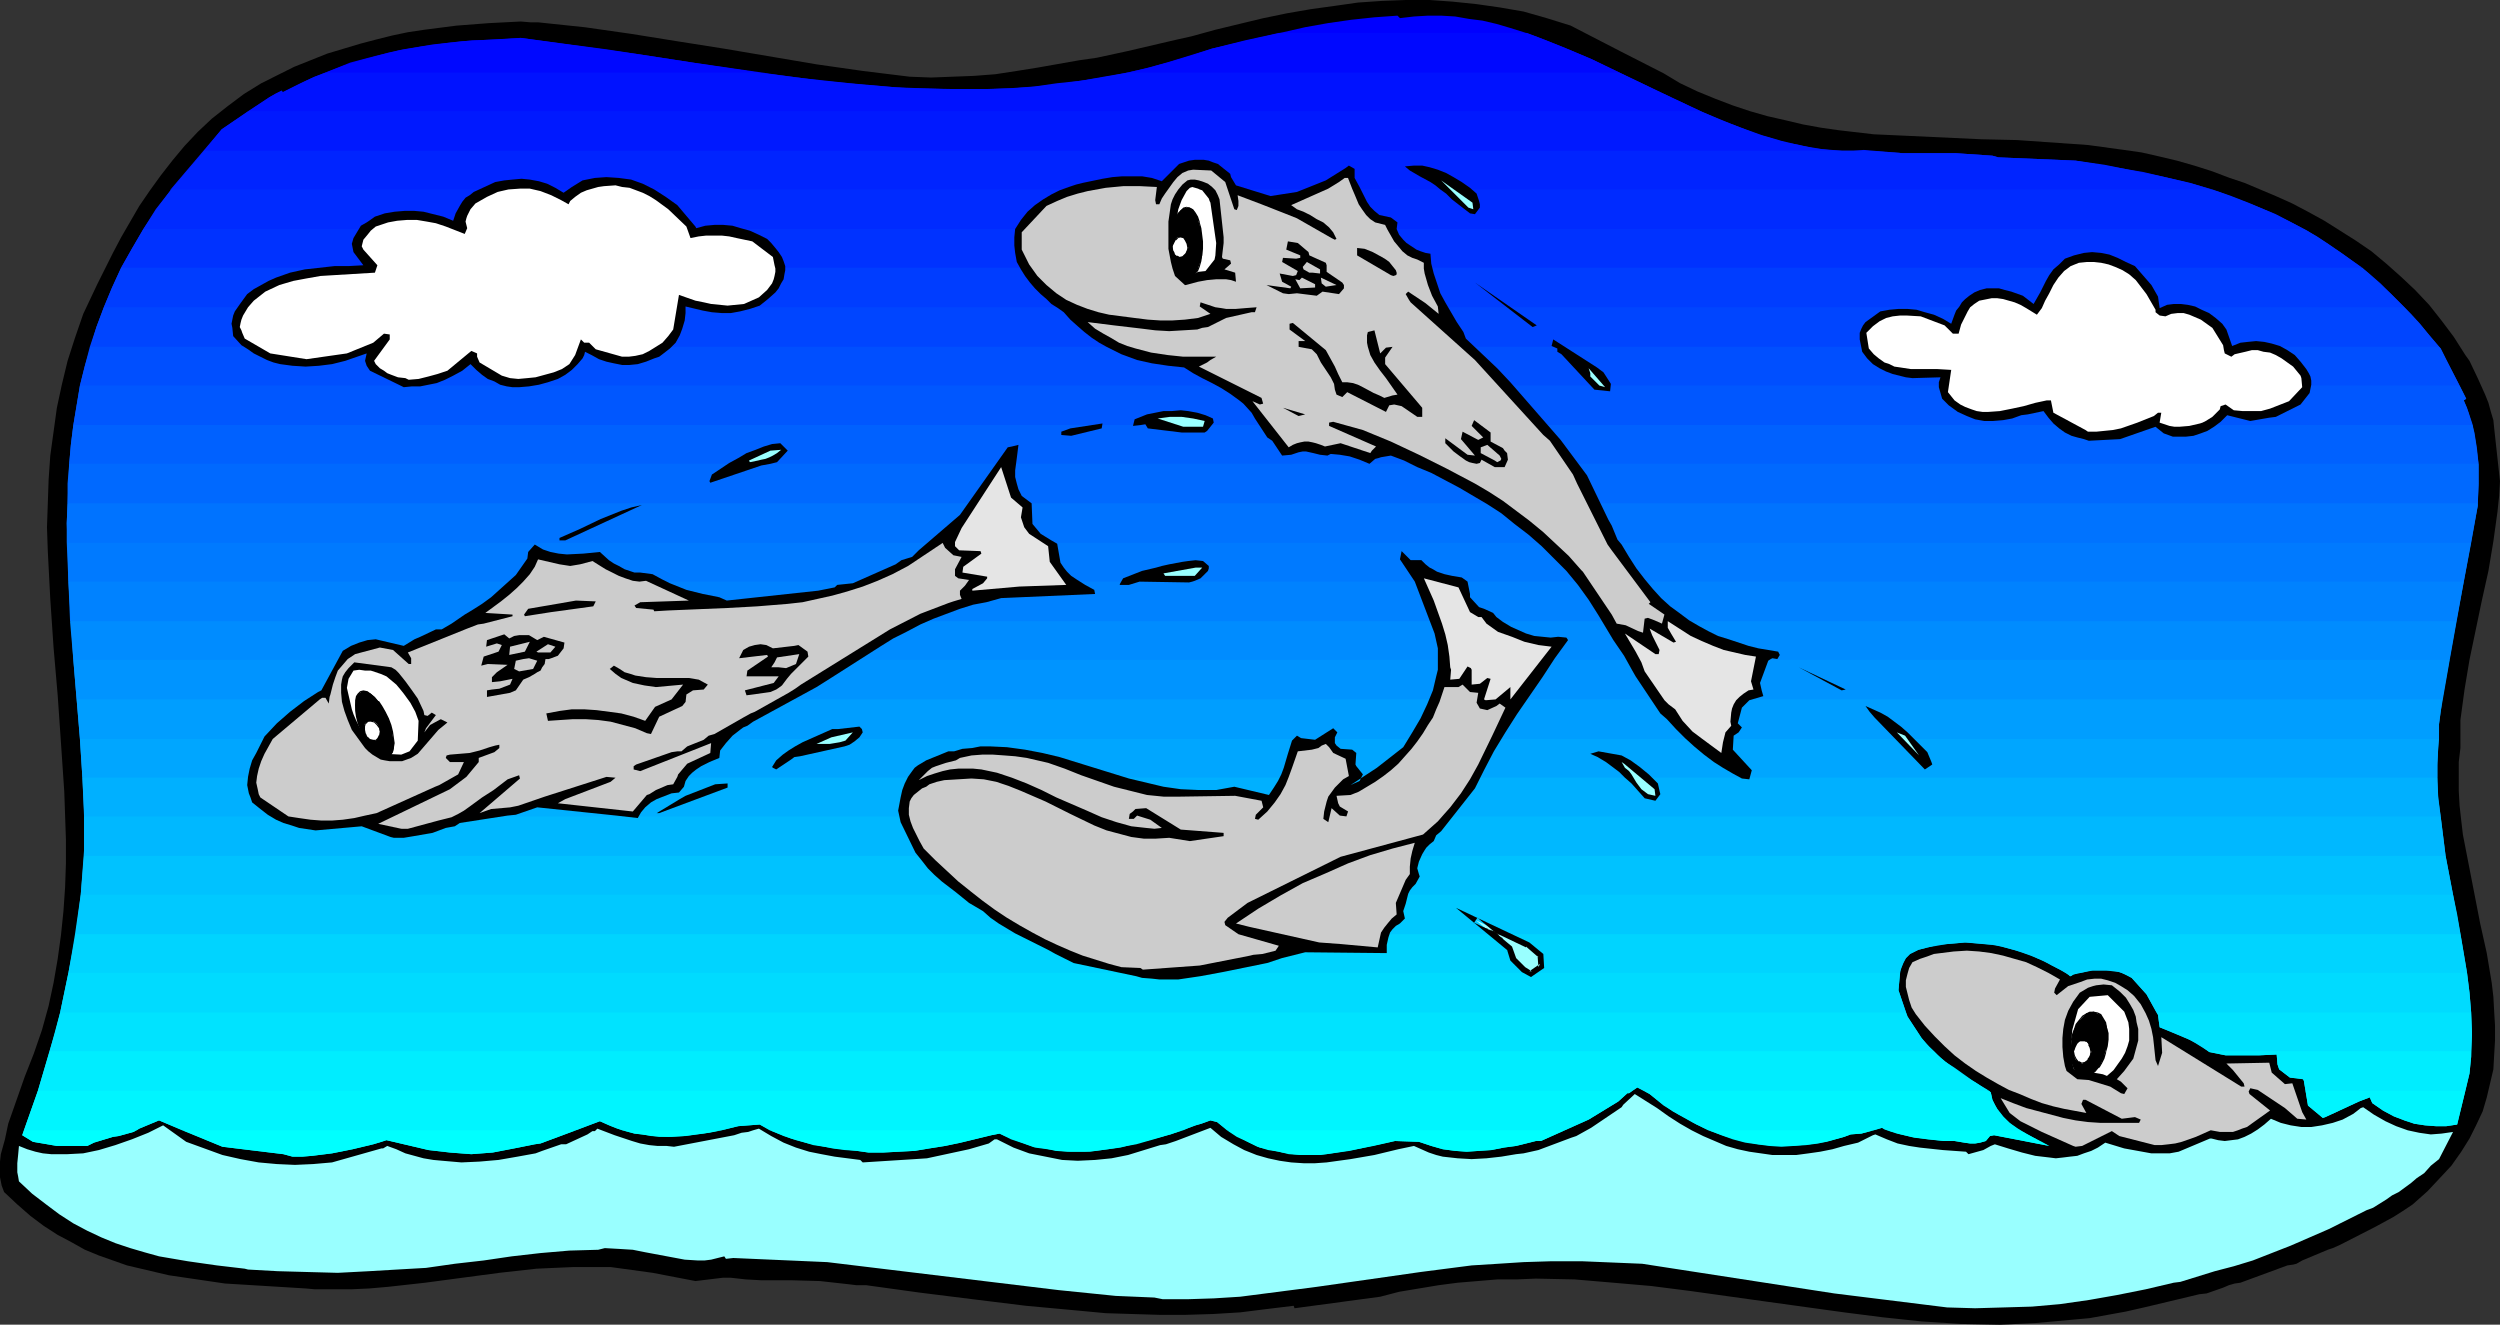 <?xml version="1.0" encoding="UTF-8" standalone="no"?>
<svg
   version="1.0"
   width="129.724mm"
   height="68.738mm"
   id="svg124"
   sodipodi:docname="Fish Jumping 4.wmf"
   xmlns:inkscape="http://www.inkscape.org/namespaces/inkscape"
   xmlns:sodipodi="http://sodipodi.sourceforge.net/DTD/sodipodi-0.dtd"
   xmlns="http://www.w3.org/2000/svg"
   xmlns:svg="http://www.w3.org/2000/svg">
  <rect width="100%" height="100%" fill="#333333" stroke="none"/>
  <sodipodi:namedview
     id="namedview124"
     pagecolor="#ffffff"
     bordercolor="#000000"
     borderopacity="0.25"
     inkscape:showpageshadow="2"
     inkscape:pageopacity="0.0"
     inkscape:pagecheckerboard="0"
     inkscape:deskcolor="#d1d1d1"
     inkscape:document-units="mm" />
  <defs
     id="defs1">
    <pattern
       id="WMFhbasepattern"
       patternUnits="userSpaceOnUse"
       width="6"
       height="6"
       x="0"
       y="0" />
  </defs>
  <path
     style="fill:#000000;fill-opacity:1;fill-rule:evenodd;stroke:none"
     d="m 44.117,251.72 -5.494,-0.808 -5.494,-0.808 -5.494,-1.293 -2.747,-0.646 -2.747,-0.969 -2.747,-0.969 -2.747,-1.131 -2.586,-1.454 -2.747,-1.454 -2.747,-1.777 -2.586,-1.939 -2.586,-2.262 -2.586,-2.424 L 0.323,232.494 0,230.878 v -1.454 -1.616 l 0.162,-1.454 0.808,-2.908 0.646,-3.07 3.232,-9.209 1.778,-4.524 1.616,-4.685 1.293,-4.685 0.97,-4.524 0.808,-4.685 0.646,-4.685 0.485,-4.685 0.323,-4.685 0.162,-4.685 v -4.685 l -0.162,-4.685 -0.162,-4.685 -0.646,-9.532 -0.646,-9.371 -0.808,-9.371 -0.646,-9.532 -0.485,-9.371 -0.162,-4.685 0.162,-4.685 0.162,-4.685 0.323,-4.685 0.646,-4.685 0.646,-4.685 0.97,-4.524 1.131,-4.685 1.454,-4.524 1.616,-4.685 2.747,-5.816 3.07,-6.14 1.616,-3.07 1.778,-3.07 1.778,-3.07 2.101,-3.07 2.101,-2.908 2.262,-2.908 2.424,-2.908 2.586,-2.747 2.747,-2.585 3.07,-2.423 3.232,-2.423 3.394,-2.1 3.232,-1.616 3.232,-1.616 3.232,-1.293 3.232,-1.293 3.232,-0.969 3.232,-0.969 3.07,-0.808 3.232,-0.808 3.07,-0.646 3.232,-0.485 6.302,-0.808 6.302,-0.485 6.302,-0.323 1.939,0.162 h 1.454 l 9.211,0.969 9.05,1.293 9.05,1.454 9.211,1.454 18.099,3.07 9.05,1.293 9.211,1.131 4.202,0.162 4.202,-0.162 4.202,-0.162 4.202,-0.323 4.202,-0.646 4.04,-0.646 8.242,-1.454 3.394,-0.485 5.979,-1.293 9.696,-2.262 2.909,-0.646 4.686,-1.293 4.686,-1.131 4.686,-1.131 4.686,-0.969 4.686,-0.808 4.686,-0.646 4.525,-0.646 4.686,-0.323 L 275.689,0 h 4.686 l 4.525,0.323 4.686,0.485 4.525,0.646 4.686,0.808 4.525,1.293 4.686,1.454 10.019,5.17 8.242,4.201 3.232,1.939 3.394,1.616 3.555,1.454 3.394,1.293 3.394,1.131 3.394,0.969 3.555,0.808 3.394,0.808 3.555,0.646 3.394,0.485 6.949,0.808 7.11,0.323 6.949,0.323 6.949,0.323 7.11,0.162 6.949,0.485 6.949,0.485 7.11,0.969 3.394,0.485 3.555,0.808 3.394,0.808 3.394,0.969 3.555,1.131 3.394,1.293 2.909,0.969 3.07,1.293 3.07,1.293 3.232,1.454 3.07,1.616 3.232,1.777 3.07,1.939 3.07,1.939 3.07,2.1 2.909,2.423 2.909,2.585 2.747,2.585 2.747,2.908 2.424,3.07 2.424,3.231 2.262,3.554 0.808,1.131 1.616,3.393 1.454,3.231 0.646,1.616 0.485,1.777 0.485,1.616 0.162,1.616 1.131,10.34 -0.162,2.908 -0.323,3.07 -0.808,5.816 -0.97,5.816 -1.293,5.816 -2.424,11.633 -0.97,5.816 -0.808,5.978 v 5.493 l -0.323,2.747 v 2.908 2.747 l 0.162,2.908 0.323,2.908 0.323,2.747 1.131,5.816 2.262,11.633 1.293,5.816 0.97,5.816 0.323,2.747 0.162,2.908 0.162,2.747 v 2.908 l -0.162,2.747 -0.162,2.908 -0.646,2.747 -0.646,2.747 -0.808,2.747 -1.293,2.747 -1.293,2.585 -1.616,2.585 -1.939,2.747 -2.262,2.424 -2.424,2.585 -2.909,2.585 -1.939,1.293 -1.778,1.131 -3.555,1.939 -6.949,3.554 -1.454,0.646 -0.97,0.323 -5.01,2.1 -1.131,0.646 -0.646,0.162 -1.131,0.162 -9.211,3.393 -1.131,0.162 -1.131,0.323 -1.131,0.485 -3.232,1.131 -1.454,0.162 -4.04,0.969 -6.787,1.616 -3.555,0.808 -3.555,0.646 -3.555,0.646 -3.555,0.323 -7.11,0.646 -6.949,0.323 -7.757,-0.162 -7.595,-0.485 -7.595,-0.808 -7.595,-0.969 -15.19,-2.1 -15.029,-2.1 -7.595,-0.969 -7.434,-0.646 -7.595,-0.646 -7.595,-0.162 -3.878,0.162 h -3.717 l -3.878,0.323 -3.878,0.323 -3.717,0.485 -3.878,0.646 -3.878,0.646 -3.717,0.969 -16.806,2.262 -0.162,-0.485 -5.333,0.646 -5.171,0.646 -5.333,0.323 -5.333,0.162 h -5.171 l -5.333,-0.162 -5.171,-0.162 -5.171,-0.485 -10.504,-0.969 -10.504,-1.293 -10.342,-1.293 -10.504,-1.454 h -1.939 l -1.293,-0.162 -2.909,-0.323 -2.909,-0.323 -5.818,-0.162 h -5.818 l -2.909,-0.162 -2.909,-0.323 h -1.616 l -5.333,0.646 -8.403,-1.616 -8.242,-1.131 h -3.717 -3.555 l -3.717,0.162 -3.555,0.162 -7.272,0.808 -7.272,0.969 -7.272,0.969 -7.272,0.808 -3.717,0.323 -3.555,0.162 H 65.286 61.731 l -1.778,-0.162 z"
     id="path1" />
  <path
     style="fill:#99ffff;fill-opacity:1;fill-rule:evenodd;stroke:none"
     d="m 47.995,248.812 -5.494,-0.646 -5.656,-0.808 -5.656,-0.969 -2.909,-0.808 -2.747,-0.808 -2.909,-0.969 -2.747,-1.131 -2.747,-1.293 -2.747,-1.454 -2.747,-1.777 -2.586,-1.939 -2.747,-2.1 -2.586,-2.423 -0.162,-0.969 -0.162,-0.808 v -1.777 l 0.162,-1.616 0.162,-1.777 1.616,0.646 1.616,0.485 1.454,0.323 1.616,0.162 h 1.616 1.616 l 3.07,-0.162 3.07,-0.646 3.232,-0.969 3.232,-1.131 3.232,-1.293 2.909,-1.454 4.525,3.231 3.555,1.293 3.555,1.293 3.555,0.808 3.555,0.646 3.555,0.323 3.555,0.162 3.555,-0.162 3.717,-0.323 9.696,-2.747 h 0.323 l 0.808,-0.485 1.778,0.646 1.778,0.808 1.778,0.485 1.778,0.485 1.939,0.323 1.778,0.162 3.717,0.323 3.555,-0.162 3.717,-0.323 3.717,-0.646 3.555,-0.646 1.293,-0.485 3.717,-1.293 h 0.97 l 4.202,-1.939 0.97,-0.646 h 0.485 l 0.485,-0.485 3.394,1.293 3.394,1.131 1.616,0.485 1.778,0.323 1.616,0.162 h 1.778 l 1.454,0.162 11.797,-2.262 1.454,-0.485 1.293,-0.162 0.97,-0.323 1.131,-0.323 2.424,1.454 2.424,1.293 2.424,0.969 2.586,0.808 2.424,0.485 2.586,0.485 5.01,0.646 0.485,0.485 10.181,-0.646 2.424,-0.162 8.242,-1.777 3.878,-1.131 1.131,-0.808 h 0.485 l 3.232,1.616 3.07,1.131 3.232,0.646 3.232,0.646 3.07,0.162 3.394,-0.162 3.232,-0.323 3.232,-0.646 6.302,-1.939 1.131,-0.162 1.939,-0.646 6.787,-2.585 2.101,1.777 2.424,1.454 2.101,1.131 2.424,0.969 2.262,0.646 2.262,0.485 2.262,0.323 2.424,0.162 h 2.262 l 2.262,-0.162 4.686,-0.646 4.686,-0.808 4.686,-1.131 3.07,-0.646 1.454,0.646 1.454,0.646 1.454,0.485 1.293,0.323 2.909,0.323 2.747,0.162 2.909,-0.162 2.909,-0.323 2.909,-0.485 1.454,-0.162 1.454,-0.323 1.454,-0.323 6.464,-2.424 0.97,-0.323 2.909,-1.616 5.979,-4.039 0.323,-0.485 2.262,-2.1 4.363,2.747 2.262,1.616 2.262,1.454 2.262,1.293 2.262,1.131 2.262,0.969 2.262,0.969 2.262,0.646 2.262,0.485 2.262,0.323 2.262,0.323 h 2.424 2.262 l 2.424,-0.323 2.262,-0.323 2.424,-0.485 2.262,-0.646 2.747,-0.646 2.909,-1.454 0.485,-0.162 2.262,0.969 2.101,0.808 2.262,0.485 2.101,0.323 4.525,0.485 4.525,0.323 0.485,0.485 2.909,-0.808 1.454,-0.808 0.808,-0.323 2.586,0.808 2.747,0.808 2.586,0.646 2.747,0.323 1.293,0.162 1.454,-0.162 1.293,-0.162 1.454,-0.162 1.293,-0.485 1.454,-0.485 1.293,-0.646 1.454,-0.969 3.717,1.131 3.555,0.646 1.778,0.323 h 1.778 1.778 l 1.778,-0.323 6.141,-2.585 h 0.323 l 1.293,0.323 1.293,0.162 1.293,-0.162 1.293,-0.162 1.293,-0.485 1.293,-0.646 1.293,-0.808 1.293,-0.969 1.293,-1.131 1.939,0.808 1.939,0.485 2.101,0.323 h 1.939 l 2.101,-0.323 2.101,-0.485 1.939,-0.646 2.101,-1.131 1.454,-1.131 0.485,-0.162 2.101,1.454 2.262,1.293 2.101,0.969 2.262,0.808 2.262,0.485 2.262,0.323 2.101,-0.162 2.262,-0.323 -2.747,5.332 -1.616,1.293 -1.293,1.454 -1.454,0.969 -1.131,0.969 -2.424,1.777 -1.293,0.646 -1.131,0.808 -2.586,1.616 -1.293,0.485 -7.434,3.716 -3.717,1.616 -3.717,1.616 -3.717,1.454 -3.717,1.454 -3.717,1.131 -3.717,0.969 -6.787,2.1 -1.293,0.162 -5.494,1.293 -5.656,1.131 -5.494,0.969 -5.656,0.808 -5.494,0.485 -5.494,0.162 -5.656,0.162 -5.494,-0.162 -22.139,-2.747 -37.653,-5.816 -11.635,-0.485 h -1.454 -5.01 l -5.171,0.162 -5.01,0.323 -5.171,0.323 -10.019,1.293 -10.181,1.454 -10.181,1.454 -10.019,1.293 -5.01,0.646 -5.171,0.323 -5.01,0.162 h -5.01 l -1.616,-0.323 -7.595,-0.323 -11.15,-1.131 -45.41,-5.493 -18.422,-0.808 -1.454,0.162 -0.323,-0.485 -1.293,0.323 -1.293,0.323 -1.293,0.162 h -1.293 l -2.586,-0.162 -2.586,-0.485 -5.171,-0.969 -2.424,-0.485 -2.586,-0.162 -2.909,-0.162 -1.293,0.323 -5.656,0.162 -5.656,0.485 -5.656,0.646 -5.494,0.808 -5.656,0.646 -5.656,0.808 -5.656,0.323 -5.494,0.323 -3.07,0.162 -3.07,0.162 -5.979,-0.162 -5.818,-0.162 -5.818,-0.323 z"
     id="path2" />
  <path
     style="fill:#0000ff;fill-opacity:1;fill-rule:evenodd;stroke:none"
     d="M 63.832,14.218 68.68,12.279 73.528,10.987 78.376,9.856 83.062,9.048 87.91,8.401 92.597,7.917 97.445,7.755 l 4.686,-0.323 11.635,1.616 11.635,1.616 11.474,1.777 11.635,1.777 z"
     id="path3" />
  <path
     style="fill:#0000ff;fill-opacity:1;fill-rule:evenodd;stroke:none"
     d="m 221.23,14.218 4.04,-0.969 4.04,-1.131 4.202,-1.293 4.202,-1.293 9.05,-2.1 9.211,-2.1 4.525,-0.808 4.525,-0.646 4.525,-0.485 4.525,-0.323 0.485,0.485 2.747,-0.323 2.747,-0.162 h 2.586 l 2.747,0.162 2.747,0.485 2.586,0.323 2.747,0.646 2.747,0.808 2.586,0.808 2.747,0.969 5.333,2.1 5.333,2.262 5.333,2.585 z"
     id="path4" />
  <path
     style="fill:#0008ff;fill-opacity:1;fill-rule:evenodd;stroke:none"
     d="m 48.642,21.811 4.202,-2.747 1.131,-0.646 1.293,-0.646 0.162,0.323 2.909,-1.454 3.07,-1.454 2.909,-1.131 2.909,-1.131 3.07,-0.969 2.909,-0.808 2.909,-0.808 2.909,-0.646 5.818,-0.969 5.818,-0.646 5.656,-0.323 5.818,-0.323 8.403,1.131 8.565,1.131 16.806,2.585 16.806,2.423 8.403,1.131 8.403,0.808 8.403,0.646 8.403,0.162 h 4.363 4.202 l 4.202,-0.162 4.363,-0.323 4.202,-0.485 4.202,-0.646 4.363,-0.646 4.202,-0.808 4.363,-0.969 4.202,-1.131 4.363,-1.293 4.363,-1.454 6.464,-1.616 6.626,-1.454 h 48.642 l 4.202,1.616 4.363,1.777 4.202,1.777 4.363,2.1 8.403,4.039 8.565,4.039 z"
     id="path5" />
  <path
     style="fill:#0012ff;fill-opacity:1;fill-rule:evenodd;stroke:none"
     d="m 40.077,29.567 3.394,-4.201 9.373,-6.301 1.131,-0.646 1.293,-0.646 0.162,0.323 4.202,-2.1 2.101,-0.969 2.101,-0.808 h 84.678 l 9.05,1.131 9.05,0.969 9.05,0.808 4.525,0.162 4.525,0.162 h 4.525 4.525 l 4.525,-0.162 4.525,-0.323 4.525,-0.646 4.686,-0.485 4.525,-0.808 4.686,-0.808 h 96.313 l 10.827,5.17 5.494,2.585 5.494,2.262 5.333,2.1 2.747,0.808 2.747,0.808 2.747,0.485 2.747,0.646 2.909,0.323 2.747,0.162 z"
     id="path6" />
  <path
     style="fill:#0012ff;fill-opacity:1;fill-rule:evenodd;stroke:none"
     d="m 364.731,29.567 h 0.323 l 0.485,-0.162 0.485,0.162 z"
     id="path7" />
  <path
     style="fill:#0019ff;fill-opacity:1;fill-rule:evenodd;stroke:none"
     d="m 33.451,37.16 10.019,-11.794 5.171,-3.554 H 333.542 l 4.04,1.777 3.878,1.454 4.04,1.454 3.878,1.131 4.04,0.969 3.878,0.646 4.04,0.323 h 2.101 l 2.101,-0.162 7.757,0.646 h 2.101 0.646 7.595 l 7.11,0.485 1.131,0.323 15.19,0.646 6.787,1.131 6.626,1.131 6.787,1.616 3.232,0.808 3.394,0.969 z"
     id="path8" />
  <path
     style="fill:#0024ff;fill-opacity:1;fill-rule:evenodd;stroke:none"
     d="m 28.118,44.915 2.424,-3.878 2.909,-3.716 6.626,-7.755 h 321.26 3.394 1.293 l 7.272,0.485 h 2.101 0.646 7.595 l 7.11,0.485 1.131,0.323 15.19,0.646 5.656,0.808 5.494,1.131 5.656,1.131 5.656,1.293 5.656,1.777 5.494,2.1 2.909,1.131 2.747,1.131 2.747,1.454 2.747,1.454 z"
     id="path9" />
  <path
     style="fill:#002bff;fill-opacity:1;fill-rule:evenodd;stroke:none"
     d="m 23.755,52.509 2.101,-3.716 2.262,-3.878 2.586,-3.878 2.747,-3.716 V 37.16 H 433.896 l 3.717,1.293 3.717,1.454 3.717,1.616 3.717,1.777 3.717,1.939 3.555,2.262 3.555,2.423 3.717,2.585 z"
     id="path10" />
  <path
     style="fill:#0032ff;fill-opacity:1;fill-rule:evenodd;stroke:none"
     d="m 28.118,44.915 -2.262,3.878 -2.101,3.716 -1.778,3.878 -1.616,3.878 H 471.548 l -2.262,-2.262 -2.424,-2.423 -2.424,-2.1 -2.586,-1.939 -2.424,-1.777 -2.586,-1.777 -2.424,-1.616 -2.586,-1.454 z"
     id="path11" />
  <path
     style="fill:#003dff;fill-opacity:1;fill-rule:evenodd;stroke:none"
     d="m 23.755,52.509 -1.778,3.878 -1.616,3.878 -1.454,3.878 -1.131,3.878 h 460.559 l -1.939,-2.262 -1.778,-2.262 -1.778,-1.939 -1.939,-1.939 -1.939,-1.939 -1.939,-1.777 -1.939,-1.777 -1.778,-1.616 z"
     id="path12" />
  <path
     style="fill:#0045ff;fill-opacity:1;fill-rule:evenodd;stroke:none"
     d="m 20.362,60.264 -1.454,3.878 -1.293,3.878 -0.97,3.716 -0.97,3.878 H 482.375 l -2.586,-5.009 -1.131,-2.262 -1.778,-2.1 -1.778,-2.1 -1.778,-1.939 -1.778,-1.939 z"
     id="path13" />
  <path
     style="fill:#004fff;fill-opacity:1;fill-rule:evenodd;stroke:none"
     d="m 17.776,68.019 -1.131,3.716 -0.97,3.878 -0.646,3.878 -0.646,3.878 H 484.961 l -0.808,-2.423 -0.97,-2.423 0.485,-0.323 -3.878,-7.594 -1.131,-2.262 -0.323,-0.323 z"
     id="path14" />
  <path
     style="fill:#0057ff;fill-opacity:1;fill-rule:evenodd;stroke:none"
     d="m 15.675,75.613 -0.646,3.878 -0.646,3.878 -0.485,3.878 -0.323,3.716 H 486.092 l -0.323,-3.07 -0.485,-3.07 -0.97,-3.231 -0.485,-1.616 -0.646,-1.454 0.485,-0.323 -1.293,-2.585 z"
     id="path15" />
  <path
     style="fill:#0061ff;fill-opacity:1;fill-rule:evenodd;stroke:none"
     d="m 14.382,83.368 -0.485,3.878 -0.323,3.716 -0.323,3.878 v 3.878 H 485.931 l 0.162,-3.878 v -3.716 l -0.485,-3.878 -0.323,-1.939 -0.323,-1.939 z"
     id="path16" />
  <path
     style="fill:#0069ff;fill-opacity:1;fill-rule:evenodd;stroke:none"
     d="m 13.574,90.962 -0.323,7.755 -0.162,3.878 0.162,3.878 H 484.638 l 1.293,-7.27 0.162,-4.039 v -2.1 -2.1 z"
     id="path17" />
  <path
     style="fill:#0073ff;fill-opacity:1;fill-rule:evenodd;stroke:none"
     d="m 13.251,98.717 -0.162,3.878 v 3.716 l 0.162,3.878 0.162,3.878 H 483.183 l 2.747,-14.864 v -0.162 -0.323 z"
     id="path18" />
  <path
     style="fill:#007aff;fill-opacity:1;fill-rule:evenodd;stroke:none"
     d="m 13.251,106.472 0.162,7.594 0.323,7.755 H 481.729 l 2.909,-15.349 z"
     id="path19" />
  <path
     style="fill:#0082ff;fill-opacity:1;fill-rule:evenodd;stroke:none"
     d="m 13.413,114.066 0.97,15.349 H 480.436 l 2.747,-15.349 z"
     id="path20" />
  <path
     style="fill:#008cff;fill-opacity:1;fill-rule:evenodd;stroke:none"
     d="m 13.736,121.821 0.646,7.594 0.646,7.755 H 478.982 l 2.747,-15.349 z"
     id="path21" />
  <path
     style="fill:#0094ff;fill-opacity:1;fill-rule:evenodd;stroke:none"
     d="m 14.382,129.415 1.293,15.51 H 478.335 v -1.293 -1.616 l 0.323,-2.423 1.778,-10.179 z"
     id="path22" />
  <path
     style="fill:#009eff;fill-opacity:1;fill-rule:evenodd;stroke:none"
     d="m 15.029,137.17 0.646,7.755 0.485,7.594 H 478.012 v -2.908 l 0.162,-2.908 0.162,-3.07 v -1.616 l 0.323,-2.423 0.323,-2.424 z"
     id="path23" />
  <path
     style="fill:#00a6ff;fill-opacity:1;fill-rule:evenodd;stroke:none"
     d="m 15.675,144.925 0.485,7.594 0.323,7.594 H 478.659 l -0.485,-3.393 -0.162,-3.393 v -3.231 l 0.162,-3.393 0.162,-1.777 z"
     id="path24" />
  <path
     style="fill:#00b0ff;fill-opacity:1;fill-rule:evenodd;stroke:none"
     d="m 16.483,167.868 v -0.646 -0.485 -1.131 -6.624 l -0.323,-6.463 H 478.012 l 0.162,3.716 0.485,3.878 0.97,7.755 z"
     id="path25" />
  <path
     style="fill:#00b8ff;fill-opacity:1;fill-rule:evenodd;stroke:none"
     d="m 15.837,175.461 0.646,-8.725 v -1.131 -5.493 H 478.659 l 0.485,3.878 0.485,3.878 1.454,7.594 z"
     id="path26" />
  <path
     style="fill:#00c2ff;fill-opacity:1;fill-rule:evenodd;stroke:none"
     d="m 16.483,167.868 -0.646,7.594 -0.97,7.755 H 482.537 l -1.454,-7.755 -1.454,-7.594 z"
     id="path27" />
  <path
     style="fill:#00c9ff;fill-opacity:1;fill-rule:evenodd;stroke:none"
     d="m 15.837,175.461 -1.131,7.755 -0.646,3.878 -0.646,3.716 H 372.649 l 0.162,-0.969 0.485,-0.969 0.485,-0.969 0.808,-0.808 1.616,-0.808 1.778,-0.485 1.939,-0.323 1.778,-0.323 1.778,-0.162 1.778,-0.162 1.939,0.162 1.778,0.162 1.778,0.162 1.778,0.323 1.778,0.485 1.778,0.485 1.939,0.646 1.778,0.808 1.778,0.808 3.555,1.939 h 2.424 0.485 l 1.939,-0.485 h 2.101 1.939 l 1.131,0.162 0.97,0.323 h 67.71 l -0.646,-3.878 -1.293,-7.594 -0.808,-3.878 z"
     id="path28" />
  <path
     style="fill:#00d4ff;fill-opacity:1;fill-rule:evenodd;stroke:none"
     d="m 14.867,183.216 -1.454,7.594 -1.616,7.755 H 373.78 l -1.454,-4.362 0.162,-1.777 0.162,-1.939 0.323,-0.808 0.323,-0.969 0.485,-0.808 0.808,-0.808 1.616,-0.808 1.939,-0.485 1.778,-0.485 1.939,-0.162 1.939,-0.162 1.778,-0.162 1.939,0.162 1.939,0.162 1.778,0.162 1.939,0.485 1.778,0.485 1.939,0.646 1.778,0.646 1.939,0.808 1.778,0.969 1.939,0.969 1.778,1.131 0.485,-0.323 1.454,-0.323 2.424,-0.485 h 1.293 1.293 l 1.293,0.162 1.293,0.162 1.293,0.485 1.131,0.646 2.909,3.231 1.939,3.554 h 61.731 l -0.323,-3.878 -0.485,-3.878 -1.293,-7.594 z"
     id="path29" />
  <path
     style="fill:#00dbff;fill-opacity:1;fill-rule:evenodd;stroke:none"
     d="m 13.413,190.81 -0.808,3.878 -0.808,3.878 -0.97,3.878 -1.131,3.716 H 379.275 l -1.293,-1.131 -1.131,-1.454 -2.747,-4.201 -1.778,-5.17 0.162,-1.777 0.162,-1.616 z"
     id="path30" />
  <path
     style="fill:#00dbff;fill-opacity:1;fill-rule:evenodd;stroke:none"
     d="m 484.638,206.159 0.162,-3.716 -0.162,-3.878 -0.323,-3.878 -0.485,-3.878 h -67.71 l 0.97,0.485 0.97,0.485 2.909,3.231 2.262,4.039 0.162,1.293 0.162,1.131 4.686,1.939 1.131,0.485 1.131,0.646 1.293,0.808 1.293,0.808 z"
     id="path31" />
  <path
     style="fill:#00dbff;fill-opacity:1;fill-rule:evenodd;stroke:none"
     d="m 407.555,190.81 -0.97,0.323 -0.485,0.323 h -0.162 l -0.323,-0.323 -0.485,-0.323 z"
     id="path32" />
  <path
     style="fill:#00e3ff;fill-opacity:1;fill-rule:evenodd;stroke:none"
     d="m 11.797,198.565 -2.101,7.755 -2.262,7.594 H 320.129 l 0.97,-0.646 1.293,0.646 h 67.71 l -1.616,-0.969 -1.778,-1.131 -3.394,-2.423 -1.778,-1.131 -1.616,-1.454 -1.616,-1.616 -1.454,-1.616 -2.747,-4.201 -0.323,-0.808 z"
     id="path33" />
  <path
     style="fill:#00e3ff;fill-opacity:1;fill-rule:evenodd;stroke:none"
     d="m 484.638,198.565 0.162,4.362 -0.162,4.362 -0.323,3.231 -0.808,3.393 h -31.35 l -0.323,-1.939 -0.162,-0.323 -2.586,-0.323 -2.101,-1.616 -0.323,-0.969 -0.162,-1.939 -3.394,0.162 h -3.394 -3.232 l -1.616,-0.323 -1.616,-0.323 -1.293,-0.969 -1.293,-0.808 -1.293,-0.646 -1.131,-0.485 -2.262,-0.969 -2.424,-0.969 -0.162,-1.131 -0.162,-1.293 -0.323,-0.485 z"
     id="path34" />
  <path
     style="fill:#00edff;fill-opacity:1;fill-rule:evenodd;stroke:none"
     d="m 9.696,206.159 -2.262,7.755 -2.747,7.755 H 26.826 l 0.485,-0.323 3.878,-1.616 4.525,1.939 h 77.245 l 4.686,-1.777 2.262,0.969 2.101,0.808 h 19.554 l 3.232,-0.808 4.202,-0.323 1.939,1.131 h 81.123 l 1.131,-0.485 1.293,-0.485 1.131,-0.323 1.778,-0.646 1.293,0.323 0.97,0.808 0.97,0.808 h 66.256 l 4.686,-2.1 5.818,-3.554 1.778,-1.616 h 0.323 l 1.616,-1.131 2.424,1.293 2.747,2.262 2.909,1.777 2.909,1.616 2.909,1.454 h 32.482 l 1.616,-0.485 0.485,0.323 0.485,0.162 h 26.018 l -1.616,-1.131 -1.454,-1.293 -1.293,-1.616 -0.485,-0.969 -0.485,-0.969 -0.323,-1.454 -2.747,-1.777 -2.909,-1.777 -2.747,-2.1 -1.454,-1.131 -1.293,-1.293 z"
     id="path35" />
  <path
     style="fill:#00edff;fill-opacity:1;fill-rule:evenodd;stroke:none"
     d="m 484.638,206.159 v 0.485 0.646 l -0.323,3.231 -2.424,10.017 -2.101,0.323 h -2.101 l -2.101,-0.162 -2.101,-0.323 -1.939,-0.646 -2.101,-0.808 -2.101,-1.131 -2.101,-1.454 -0.485,-1.131 -2.101,0.808 -6.626,3.07 -0.485,0.162 -2.909,-2.424 -0.808,-4.847 -0.162,-0.323 -2.586,-0.323 -2.101,-1.616 -0.323,-0.969 -0.162,-1.939 -3.394,0.162 h -3.394 -3.232 l -1.616,-0.323 -1.616,-0.323 -0.162,-0.162 z"
     id="path36" />
  <path
     style="fill:#00f5ff;fill-opacity:1;fill-rule:evenodd;stroke:none"
     d="m 11.15,224.739 -4.686,-0.808 -2.101,-1.293 3.07,-8.725 H 320.129 l -0.646,0.485 h -0.323 l -1.778,1.616 -5.818,3.554 -9.373,4.201 h -0.97 l -3.878,0.969 -2.424,0.323 -2.424,0.485 -2.424,0.162 -2.424,0.162 -2.262,-0.162 -2.424,-0.323 -2.262,-0.646 -2.424,-0.808 -4.686,-0.162 -4.525,0.969 -4.363,0.969 -4.525,0.646 -2.101,0.162 h -2.262 l -2.101,-0.162 -2.262,-0.323 -2.101,-0.485 -2.262,-0.485 -2.101,-0.969 -2.101,-1.131 -2.101,-1.293 -2.101,-1.616 -1.293,-0.323 -1.778,0.646 -1.131,0.323 -4.848,1.777 -5.01,1.293 -4.848,1.293 -2.424,0.323 -2.424,0.323 -2.262,0.162 h -2.586 l -2.262,-0.162 -2.424,-0.323 -2.424,-0.323 -2.262,-0.808 -2.424,-0.808 -2.262,-1.131 -1.616,0.323 -5.979,1.454 -3.07,0.646 -3.07,0.485 -2.909,0.485 -3.07,0.162 -3.07,0.162 h -2.909 l -2.262,-0.323 -2.424,-0.162 -2.424,-0.323 -2.262,-0.485 -2.424,-0.485 -2.424,-0.646 -2.424,-0.808 -2.262,-0.969 -2.424,-1.293 -4.202,0.323 -3.394,0.808 -3.394,0.646 -3.555,0.485 -3.394,0.162 -3.394,-0.162 -1.616,-0.323 -1.616,-0.162 -1.778,-0.485 -1.616,-0.485 -1.616,-0.646 -1.778,-0.808 -11.635,4.362 -1.131,0.162 -4.04,0.808 -4.202,0.808 -2.101,0.162 -2.101,0.162 -2.101,-0.162 -2.101,-0.162 -4.202,-0.485 -8.242,-1.939 -0.97,0.323 -1.616,0.485 -4.04,0.969 -4.04,0.808 -3.878,0.485 -1.939,0.162 h -1.939 l -1.778,-0.485 -11.958,-1.454 -12.443,-5.17 -3.878,1.616 -1.131,0.646 -2.909,0.808 -1.131,0.162 -3.717,1.131 -1.293,0.646 h -2.424 -1.131 z"
     id="path37" />
  <path
     style="fill:#00f5ff;fill-opacity:1;fill-rule:evenodd;stroke:none"
     d="m 483.507,213.914 -1.616,6.624 -2.101,0.323 h -2.101 l -2.101,-0.162 -2.101,-0.323 -1.939,-0.646 -2.101,-0.808 -2.101,-1.131 -2.101,-1.454 -0.485,-1.131 -2.101,0.808 -6.626,3.07 -0.485,0.162 -2.909,-2.424 -0.485,-2.908 z"
     id="path38" />
  <path
     style="fill:#00f5ff;fill-opacity:1;fill-rule:evenodd;stroke:none"
     d="m 390.102,213.914 0.162,0.162 0.162,0.162 0.323,1.454 0.485,0.969 0.485,0.808 1.131,1.454 1.293,1.293 1.616,1.131 1.616,0.969 1.454,0.808 1.616,0.808 1.454,0.808 -10.827,-2.1 -0.808,0.162 -0.808,0.969 -1.131,0.323 -0.97,0.162 h -0.97 l -1.131,-0.162 -1.939,-0.323 h -1.131 -0.97 l -3.232,-0.323 -3.07,-0.485 -2.909,-0.646 -1.454,-0.485 -1.454,-0.646 -4.04,1.131 -2.101,0.162 -1.293,0.485 -2.424,0.646 -2.586,0.646 -2.424,0.323 -2.424,0.162 -2.424,0.162 -2.424,-0.162 -2.424,-0.323 -2.262,-0.323 -2.424,-0.646 -2.262,-0.808 -2.424,-0.969 -2.424,-1.131 -2.262,-1.293 -2.424,-1.293 -2.262,-1.616 -2.262,-1.777 -1.131,-0.646 z"
     id="path39" />
  <path
     style="fill:#00ffff;fill-opacity:1;fill-rule:evenodd;stroke:none"
     d="m 11.15,224.739 -4.686,-0.808 -2.101,-1.293 0.323,-0.969 H 26.826 l -0.646,0.323 -2.909,0.808 -1.131,0.162 -3.717,1.131 -1.293,0.646 h -2.424 -1.131 z"
     id="path40" />
  <path
     style="fill:#00ffff;fill-opacity:1;fill-rule:evenodd;stroke:none"
     d="m 396.081,221.669 3.07,1.616 1.293,0.808 1.454,0.646 -10.827,-2.1 -0.808,0.162 -0.808,0.969 -1.131,0.323 -0.97,0.162 h -0.97 l -1.131,-0.162 -1.939,-0.323 h -1.131 -0.97 l -2.909,-0.323 -2.909,-0.323 -2.586,-0.646 -2.747,-0.808 z"
     id="path41" />
  <path
     style="fill:#00ffff;fill-opacity:1;fill-rule:evenodd;stroke:none"
     d="m 367.478,221.669 -2.424,0.646 -2.101,0.162 -1.293,0.485 -3.394,0.969 -3.394,0.485 -3.394,0.323 h -3.394 l -3.232,-0.323 -3.394,-0.646 -3.232,-0.969 -3.232,-1.131 z"
     id="path42" />
  <path
     style="fill:#00ffff;fill-opacity:1;fill-rule:evenodd;stroke:none"
     d="m 306.878,221.669 -4.686,2.1 h -0.97 l -3.878,0.969 -2.424,0.323 -2.424,0.485 -2.424,0.162 -2.424,0.162 -2.262,-0.162 -2.424,-0.323 -2.262,-0.646 -2.424,-0.808 -4.686,-0.162 -4.202,0.969 -4.202,0.808 -4.04,0.646 -2.101,0.323 h -2.101 -2.101 l -2.101,-0.162 -1.939,-0.485 -2.101,-0.323 -2.101,-0.646 -1.939,-0.969 -2.101,-0.969 -1.939,-1.293 z"
     id="path43" />
  <path
     style="fill:#00ffff;fill-opacity:1;fill-rule:evenodd;stroke:none"
     d="m 232.057,221.669 -4.686,1.454 -4.525,1.293 -4.525,0.808 -2.262,0.323 -2.262,0.323 h -2.262 -2.262 l -2.262,-0.162 -2.101,-0.485 -2.262,-0.323 -2.262,-0.808 -2.101,-0.808 -2.262,-0.969 -1.616,0.323 -5.979,1.454 -3.07,0.646 -3.07,0.485 -2.909,0.485 -3.07,0.162 -3.07,0.162 h -2.909 l -2.262,-0.323 -4.363,-0.485 -2.101,-0.323 -2.101,-0.323 -2.101,-0.646 -2.262,-0.646 -2.101,-0.808 -2.101,-0.808 z"
     id="path44" />
  <path
     style="fill:#00ffff;fill-opacity:1;fill-rule:evenodd;stroke:none"
     d="m 122.008,221.669 2.424,0.646 2.424,0.323 2.424,0.323 h 2.424 l 2.424,-0.162 2.424,-0.323 2.586,-0.323 2.424,-0.485 z"
     id="path45" />
  <path
     style="fill:#00ffff;fill-opacity:1;fill-rule:evenodd;stroke:none"
     d="m 112.958,221.669 -6.949,2.585 -1.131,0.162 -4.04,0.808 -4.202,0.808 -2.101,0.162 -2.101,0.162 -2.101,-0.162 -2.101,-0.162 -4.202,-0.485 -8.242,-1.939 -0.97,0.323 -1.616,0.485 -4.04,0.969 -4.04,0.808 -3.878,0.485 -1.939,0.162 h -1.939 l -1.778,-0.485 -11.958,-1.454 -7.918,-3.231 z"
     id="path46" />
  <path
     style="fill:#cccccc;fill-opacity:1;fill-rule:evenodd;stroke:none"
     d="m 406.585,224.739 -6.141,-2.747 -4.202,-2.1 -2.101,-1.616 -1.778,-2.908 2.424,0.969 2.586,0.969 2.424,0.646 2.424,0.646 2.424,0.646 2.424,0.485 2.424,0.323 2.424,0.162 h 7.595 l 0.323,-0.646 -1.131,-0.485 -2.586,0.323 -7.11,-3.716 h -0.485 l -0.323,0.808 0.97,1.777 -4.363,-0.808 -2.101,-0.485 -2.262,-0.646 -2.101,-0.808 -2.262,-0.969 -2.101,-0.808 -2.101,-1.131 -2.262,-1.293 -2.101,-1.293 -2.101,-1.454 -2.101,-1.616 -1.939,-1.777 -1.939,-1.939 -1.939,-2.1 -1.778,-2.262 -0.808,-1.293 -0.485,-1.454 -0.323,-1.293 -0.323,-1.293 v -1.293 l 0.323,-1.293 0.323,-1.131 0.646,-1.131 1.454,-0.646 1.454,-0.485 1.293,-0.485 1.293,-0.162 2.586,-0.323 2.586,-0.162 2.424,0.162 2.424,0.323 2.262,0.485 2.262,0.646 2.262,0.646 2.101,0.969 2.262,1.131 2.262,1.293 -0.97,1.777 -0.162,0.808 0.485,0.485 2.262,-1.777 2.424,-0.808 1.293,-0.485 1.454,-0.162 h 1.293 l 1.293,0.323 1.454,0.485 1.131,0.646 1.293,0.808 1.293,1.131 1.293,1.616 0.97,1.777 0.646,1.454 0.485,1.616 0.323,1.616 0.162,1.454 0.323,3.07 0.485,1.131 0.808,-2.585 -0.162,-3.07 15.675,9.694 h 0.646 l -0.162,-0.646 -2.101,-2.585 -1.293,-1.293 8.403,-0.162 0.485,1.939 2.586,2.262 1.454,-0.162 1.939,5.655 0.808,1.454 -1.778,-0.162 -2.424,-2.1 -5.333,-3.554 -1.454,-0.323 -0.323,0.646 0.162,0.485 4.04,3.231 -4.525,3.231 -0.97,0.323 -0.808,0.323 -0.97,0.323 h -0.808 -1.778 l -1.778,-0.323 -2.909,1.293 -2.747,0.969 -1.293,0.323 -1.293,0.162 -1.454,0.162 h -1.293 l -6.949,-1.777 -1.454,-0.969 -5.818,2.908 -1.293,0.162 z"
     id="path47" />
  <path
     style="fill:#000000;fill-opacity:1;fill-rule:evenodd;stroke:none"
     d="m 415.958,214.399 -2.101,-1.293 -2.101,-0.646 -2.101,-0.646 -2.262,-0.162 -2.101,-1.616 -0.323,-0.969 -0.323,-1.777 -0.162,-1.939 v -1.777 l 0.162,-1.777 0.323,-1.777 0.646,-1.777 0.97,-1.777 1.293,-1.777 0.808,-0.485 0.808,-0.485 0.97,-0.323 0.646,-0.162 1.454,-0.162 1.616,0.162 1.616,1.293 1.131,1.131 0.808,1.293 0.646,1.131 0.485,1.293 0.162,1.131 0.323,1.293 v 2.262 l -0.97,3.554 -1.778,2.423 -1.454,1.616 0.808,0.485 1.293,1.293 -0.646,1.131 z"
     id="path48" />
  <path
     style="fill:#ffffff;fill-opacity:1;fill-rule:evenodd;stroke:none"
     d="m 412.403,210.683 -5.656,-0.969 -0.323,-1.131 -0.162,-3.393 v -1.454 l 0.162,-1.777 1.131,-4.039 2.262,-2.424 3.555,-0.323 3.232,3.231 0.808,2.1 0.162,1.293 v 1.131 1.131 l -0.323,1.131 -0.485,1.293 -0.646,1.131 -0.808,1.131 -0.808,1.131 -1.293,1.131 z"
     id="path49" />
  <path
     style="fill:#000000;fill-opacity:1;fill-rule:evenodd;stroke:none"
     d="m 223.977,191.779 -1.131,-0.323 -12.282,-2.585 -3.555,-1.777 -1.454,-0.808 -3.232,-1.616 -3.232,-1.616 -3.232,-1.939 -1.616,-1.131 -1.454,-1.293 -2.747,-1.616 -2.586,-2.1 -2.747,-2.1 -1.454,-1.293 -1.293,-1.293 -1.131,-1.454 -1.293,-1.616 -2.909,-5.978 -0.485,-2.262 0.485,-2.585 0.323,-1.454 0.485,-1.293 0.646,-1.293 0.808,-1.131 0.485,-0.646 0.646,-0.485 0.808,-0.485 0.808,-0.485 4.363,-1.777 h 1.131 l 1.616,-0.485 1.939,-0.162 1.616,-0.323 h 1.778 l 3.394,0.162 3.555,0.485 3.394,0.646 3.394,0.808 6.787,2.1 6.787,2.1 3.394,0.808 3.394,0.808 3.394,0.485 3.555,0.162 h 1.616 1.778 l 1.778,-0.323 1.778,-0.323 6.787,1.616 0.97,-1.454 0.808,-1.293 0.646,-1.293 0.485,-1.293 0.808,-2.747 0.808,-2.585 0.97,-0.969 0.808,0.485 2.747,0.323 3.555,-2.262 0.808,0.808 -0.485,0.969 v 1.131 l 0.323,0.485 0.808,0.646 2.262,0.162 0.808,0.646 -0.162,2.262 0.162,0.323 1.293,1.616 -0.646,1.293 -1.778,0.808 5.171,-3.393 5.171,-4.039 1.778,-2.908 1.616,-2.747 1.293,-2.747 1.131,-2.747 0.646,-2.747 0.323,-1.293 v -1.454 -1.454 -1.293 l -0.323,-1.454 -0.323,-1.454 -3.878,-10.179 -2.586,-3.878 -0.323,-0.485 0.323,-1.616 1.778,1.777 h 0.808 1.293 l 0.808,0.808 0.808,0.646 0.646,0.323 0.808,0.485 1.454,0.485 1.454,0.323 1.939,0.323 1.131,0.808 0.485,2.424 v 0.646 l 1.778,1.939 0.97,0.323 1.778,0.808 0.646,0.808 1.293,0.969 1.616,0.969 1.454,0.646 1.454,0.646 1.616,0.485 1.616,0.162 1.616,0.162 1.454,-0.162 1.616,0.162 0.323,0.485 -2.586,3.554 -2.424,3.716 -5.01,7.27 -2.262,3.554 -2.262,3.716 -1.939,3.716 -1.778,3.554 -6.626,8.401 -0.97,0.808 -0.485,1.131 -0.808,0.646 -0.646,0.646 -0.323,0.485 -0.485,0.808 -0.646,1.454 -0.323,1.293 0.323,1.131 0.162,0.485 -0.808,1.454 -0.646,0.646 -0.485,0.646 -0.323,0.646 -0.162,0.646 -0.162,0.646 -0.162,0.646 -0.485,1.454 0.323,1.454 -0.97,0.969 -0.808,0.485 -0.646,0.646 -0.485,0.646 -0.323,0.969 -0.323,1.454 v 1.616 l -15.998,-0.162 -4.525,1.131 -2.909,0.969 -8.726,1.777 -4.363,0.808 -4.363,0.646 h -3.717 l -1.454,-0.162 z"
     id="path50" />
  <path
     style="fill:#cccccc;fill-opacity:1;fill-rule:evenodd;stroke:none"
     d="m 223.654,189.841 -3.717,-0.162 -2.424,-0.646 -2.586,-0.808 -2.586,-0.808 -2.424,-0.969 -2.586,-1.131 -2.424,-1.131 -2.424,-1.293 -2.586,-1.454 -2.424,-1.454 -2.424,-1.616 -2.424,-1.777 -2.262,-1.777 -2.424,-1.939 -2.262,-2.1 -2.262,-2.1 -2.262,-2.262 -0.808,-1.454 -0.646,-1.293 -0.646,-1.293 -0.485,-1.293 -0.323,-1.293 v -1.293 l 0.162,-1.293 0.323,-0.646 0.485,-0.646 0.808,-0.646 0.808,-0.646 0.808,-0.323 0.646,-0.485 1.454,-0.485 1.454,-0.323 5.333,-0.323 2.424,0.162 2.424,0.485 2.424,0.808 2.424,0.969 4.848,2.1 2.262,1.131 2.586,1.293 4.686,2.262 2.424,0.969 2.424,0.646 2.424,0.646 2.424,0.323 h 2.424 l 2.586,-0.162 4.04,0.646 6.626,-0.969 v -0.646 l -8.403,-0.646 -6.787,-4.201 -2.101,0.162 -0.485,0.485 -0.646,0.485 -0.162,0.969 h 0.97 l 0.646,-0.646 2.586,0.808 2.262,1.616 -1.454,0.162 -1.616,-0.162 -1.454,-0.162 -1.454,-0.162 -2.909,-0.808 -2.909,-0.969 -2.909,-1.293 -5.979,-2.585 -2.909,-1.454 -2.909,-1.293 -2.909,-1.131 -2.909,-0.969 -3.07,-0.646 -1.616,-0.162 h -1.454 -1.454 l -1.616,0.162 -1.454,0.323 -1.616,0.485 -1.454,0.485 -1.616,0.808 0.97,-0.969 0.808,-0.808 0.808,-0.646 0.808,-0.323 1.939,-0.646 1.939,-0.485 0.808,-0.485 2.262,-0.485 2.101,-0.162 h 2.101 l 2.262,0.162 2.101,0.162 2.262,0.323 4.202,0.969 3.232,1.131 3.232,1.293 6.464,2.262 3.232,0.808 3.232,0.808 3.232,0.323 h 1.616 1.616 l 10.827,-0.162 5.171,0.969 0.323,1.293 -1.454,1.454 -0.162,0.808 0.646,0.162 1.778,-1.616 1.454,-1.777 1.131,-1.616 0.97,-1.777 0.646,-1.616 0.646,-1.777 1.131,-3.231 2.747,-0.323 1.293,-0.323 0.646,-0.485 0.808,-0.323 0.646,0.646 0.808,1.131 2.424,1.131 0.646,3.393 -1.131,0.646 -0.808,0.808 -0.808,0.808 -1.293,1.777 -0.323,0.969 -0.485,1.939 -0.162,1.454 0.97,0.646 0.646,-2.747 1.616,1.454 1.293,0.162 0.323,-0.969 -1.616,-0.969 -0.323,-0.646 -0.323,-1.454 2.747,-0.162 1.616,-0.646 1.616,-0.969 1.616,-0.969 1.616,-1.131 1.454,-1.131 1.454,-1.293 1.293,-1.454 1.293,-1.454 1.131,-1.454 1.131,-1.616 0.97,-1.616 0.97,-1.454 0.646,-1.616 0.646,-1.454 0.485,-1.454 0.485,-1.454 h 2.747 l 0.808,-0.485 0.485,0.485 0.97,0.969 1.616,0.162 -0.323,1.939 0.646,1.131 1.454,0.323 1.778,-0.808 0.646,-0.485 1.131,0.808 -2.586,5.493 -2.747,5.655 -1.616,2.908 -1.778,2.747 -2.101,2.747 -1.293,1.454 -1.131,1.293 -2.909,2.585 -16.16,4.362 -18.261,9.048 -3.878,2.908 -0.646,0.808 0.162,0.646 2.586,1.777 7.918,2.262 -0.646,0.969 -2.586,0.646 -1.778,0.162 -0.646,0.162 -9.858,1.939 -11.15,0.808 z"
     id="path51" />
  <path
     style="fill:#cccccc;fill-opacity:1;fill-rule:evenodd;stroke:none"
     d="m 258.721,184.832 -13.736,-3.07 -2.586,-0.646 4.363,-2.908 4.363,-2.585 4.363,-2.423 4.525,-1.939 4.363,-1.939 4.363,-1.616 4.363,-1.293 4.363,-1.131 -0.485,1.616 -0.323,1.454 -0.162,1.616 v 1.454 l -0.808,1.131 -1.939,4.524 0.162,2.262 -0.97,0.808 -0.808,0.969 -0.646,0.808 -0.646,0.969 -0.646,2.908 -7.11,-0.646 z"
     id="path52" />
  <path
     style="fill:#000000;fill-opacity:1;fill-rule:evenodd;stroke:none"
     d="m 76.598,164.151 -5.656,-2.1 -9.05,0.808 -3.232,-0.485 -1.454,-0.485 -1.616,-0.485 -1.454,-0.646 -1.616,-0.969 -1.454,-1.131 -1.616,-1.293 -0.323,-0.969 -0.323,-0.808 -0.162,-0.808 -0.162,-0.808 0.162,-1.616 0.323,-1.616 0.485,-1.616 0.808,-1.454 0.808,-1.616 0.808,-1.616 2.424,-2.585 2.586,-2.262 2.747,-2.1 2.747,-1.777 0.646,-0.323 4.202,-7.755 1.616,-0.969 1.616,-0.646 1.616,-0.485 1.616,-0.162 5.494,1.293 2.101,-1.293 1.131,-0.485 3.07,-1.454 h 1.131 l 1.939,-1.131 2.586,-1.777 1.616,-0.969 1.778,-1.131 1.778,-1.293 1.616,-1.454 1.616,-1.454 1.616,-1.454 1.131,-1.616 1.131,-1.616 0.162,-1.293 1.293,-1.454 0.808,0.485 0.808,0.485 1.454,0.485 1.616,0.323 1.616,0.162 3.232,-0.162 3.232,-0.323 1.778,1.616 0.97,0.646 0.97,0.485 1.131,0.646 0.97,0.323 0.97,0.323 h 1.131 l 2.424,0.323 1.778,0.969 1.616,0.808 1.616,0.646 1.616,0.646 3.232,0.808 3.232,0.646 1.454,0.646 17.938,-1.939 3.232,-0.646 0.485,-0.485 3.07,-0.323 8.403,-3.716 1.131,-0.808 2.101,-0.646 1.293,-1.293 8.08,-6.947 9.373,-13.248 0.808,-0.162 1.293,-0.323 -0.323,2.585 -0.323,2.423 v 1.293 l 0.323,1.293 0.323,1.131 0.646,1.293 1.939,1.454 0.162,4.039 1.616,1.939 2.101,1.293 1.131,0.646 0.646,3.716 0.646,0.969 0.646,0.808 0.808,0.808 0.97,0.646 1.778,1.131 1.778,0.969 0.162,0.808 -18.422,0.808 -2.909,0.808 -2.586,0.485 -2.586,0.808 -2.586,0.969 -2.586,0.969 -2.586,1.131 -2.747,1.454 -2.586,1.293 -2.586,1.616 -9.373,5.978 -3.07,1.939 -12.443,6.786 -1.131,0.808 -0.808,0.323 -0.646,0.485 -1.454,1.131 -1.293,1.454 -1.131,1.454 -0.162,1.454 -1.939,0.808 -1.616,0.808 -0.97,0.646 -0.808,0.646 -0.646,0.646 -0.646,0.969 -0.323,1.131 -0.97,1.131 -1.454,0.162 -2.909,1.131 -1.131,0.646 -1.131,0.969 -0.808,0.969 -0.646,1.131 -4.202,-0.485 -12.443,-1.293 -3.07,-0.323 -4.202,1.454 -1.616,0.162 -9.373,1.454 -0.97,0.646 -1.778,0.323 -2.586,0.969 -3.717,0.646 -1.939,0.323 h -1.939 z"
     id="path53" />
  <path
     style="fill:#cccccc;fill-opacity:1;fill-rule:evenodd;stroke:none"
     d="m 78.699,162.536 -4.525,-0.969 14.059,-6.786 3.232,-2.423 2.424,-2.908 v -0.808 l 3.07,-1.131 0.97,-0.808 v -0.646 l -0.808,0.162 -1.131,0.323 -1.939,0.646 -1.939,0.485 -3.878,0.323 -0.646,0.162 -0.162,0.485 0.808,0.808 h 2.747 l -1.131,2.424 -3.717,2.1 -0.808,0.323 -11.474,5.17 -2.262,0.485 -2.101,0.485 -2.262,0.323 -2.101,0.162 h -2.101 l -2.101,-0.162 -2.262,-0.323 -2.101,-0.323 -5.494,-3.716 -0.323,-0.646 -0.162,-0.808 -0.323,-1.454 0.162,-1.293 0.323,-1.454 0.485,-1.454 0.646,-1.454 0.808,-1.454 0.808,-1.454 9.211,-7.755 0.485,-0.323 h 0.646 l 0.646,1.131 0.162,-1.293 0.162,-0.485 0.162,-0.646 0.323,-1.293 0.485,-1.454 0.485,-1.293 0.97,-1.131 0.97,-1.131 1.454,-0.969 4.848,-1.293 2.586,0.485 3.07,2.747 h 0.485 v -1.131 l -0.646,-1.131 11.635,-4.685 2.101,-0.808 1.131,-0.162 5.656,-1.454 v -0.323 l -5.333,-0.323 3.07,-2.262 1.616,-1.293 1.454,-1.293 1.293,-1.293 1.293,-1.454 0.97,-1.454 0.646,-1.454 2.101,0.485 2.101,0.485 2.101,0.323 0.97,-0.162 0.97,-0.162 2.424,-0.646 2.586,1.616 2.586,1.293 1.293,0.485 1.454,0.485 1.293,0.162 1.293,-0.162 8.403,3.878 -9.534,0.323 -1.131,0.646 0.323,0.485 3.394,0.323 0.162,0.323 2.747,-0.162 11.635,-0.485 5.818,-0.323 5.979,-0.485 2.909,-0.323 2.909,-0.646 2.909,-0.646 2.909,-0.808 3.07,-0.969 2.909,-1.131 2.909,-1.293 3.07,-1.616 6.787,-4.524 0.485,0.969 1.616,1.454 1.616,0.323 -1.293,2.423 v 1.293 l 0.646,0.485 2.101,0.323 -0.808,1.131 -0.97,0.969 v 0.808 l 0.323,0.808 -1.616,0.485 -0.97,0.323 -5.494,2.1 -5.979,3.07 -17.453,10.825 -1.131,0.808 -1.293,0.808 -6.626,3.716 -0.808,0.323 -1.454,0.808 -5.656,3.231 -1.131,0.323 -0.97,0.808 -3.232,1.293 -1.131,0.969 h -0.808 l -1.131,0.162 -6.949,2.424 -0.485,0.323 v 0.646 l 1.293,0.323 13.898,-5.493 -0.162,1.939 -4.525,2.1 -1.778,2.1 -0.162,0.485 -0.808,1.454 -1.131,0.162 -2.262,0.969 -1.293,0.808 -0.485,0.162 -2.747,3.231 -14.706,-1.616 1.454,-0.808 8.888,-3.393 0.97,-0.808 -1.778,-0.162 -12.12,3.878 -5.171,1.777 -1.616,0.323 -3.717,0.323 -2.262,0.808 7.918,-6.786 -0.162,-0.646 -2.262,0.808 -2.747,2.1 -2.262,1.454 -2.424,1.777 -1.131,0.808 -1.131,0.646 -1.293,0.646 -1.293,0.323 -1.293,0.323 -5.979,1.616 z"
     id="path54" />
  <path
     style="fill:#000000;fill-opacity:1;fill-rule:evenodd;stroke:none"
     d="m 129.28,159.466 h -0.485 l 4.525,-2.747 1.131,-0.646 5.818,-2.262 2.424,-0.162 v 0.808 z"
     id="path55" />
  <path
     style="fill:#000000;fill-opacity:1;fill-rule:evenodd;stroke:none"
     d="m 76.437,149.287 -0.97,-0.162 -0.808,-0.162 -0.808,-0.485 -0.808,-0.485 -0.808,-0.646 -0.646,-0.646 -1.293,-1.777 -1.293,-1.777 -0.808,-1.939 -0.646,-1.777 -0.485,-1.777 -0.162,-1.777 v -1.616 l 0.162,-0.969 0.162,-0.646 0.485,-0.808 0.646,-0.808 1.131,-1.131 7.272,0.969 0.808,0.485 0.646,0.646 1.293,1.616 1.293,1.777 1.131,1.616 1.131,2.424 0.162,0.808 0.646,0.162 0.808,-0.646 0.808,0.485 -1.939,2.585 -0.323,0.808 1.131,-1.454 1.778,-0.969 0.323,-0.162 1.293,0.646 -1.778,1.454 -4.04,4.685 -1.293,0.808 -1.778,0.646 z"
     id="path56" />
  <path
     style="fill:#ffffff;fill-opacity:1;fill-rule:evenodd;stroke:none"
     d="m 75.467,147.833 -0.97,-0.323 -0.97,-0.808 -0.97,-0.969 -0.808,-1.131 -0.808,-1.131 -1.131,-2.262 -0.485,-1.131 -0.323,-0.969 -0.97,-4.201 0.323,-1.777 0.97,-1.616 1.131,-0.162 1.131,0.162 h 1.131 l 0.97,0.323 0.97,0.323 1.131,0.485 0.97,0.808 0.97,0.808 0.808,0.969 0.646,0.808 1.293,1.777 0.97,1.777 0.646,1.777 -0.162,3.878 -1.616,2.1 -1.616,0.646 z"
     id="path57" />
  <path
     style="fill:#000000;fill-opacity:1;fill-rule:evenodd;stroke:none"
     d="m 151.581,150.58 -0.162,-0.162 0.808,-1.293 1.293,-1.131 1.131,-0.808 1.293,-0.808 1.454,-0.808 5.818,-2.585 h 1.131 l 4.202,-0.485 0.485,0.485 0.162,0.646 -0.646,0.969 -0.97,0.808 -0.97,0.646 -0.97,0.323 -8.726,1.939 -1.131,0.162 -0.646,0.485 -2.909,1.939 z"
     id="path58" />
  <path
     style="fill:#000000;fill-opacity:1;fill-rule:evenodd;stroke:none"
     d="m 322.553,156.558 -1.293,-1.454 -1.293,-1.454 -1.293,-1.131 -1.131,-1.131 -1.293,-0.969 -1.293,-0.969 -1.616,-0.969 -1.454,-0.646 1.616,-0.485 4.525,0.808 1.778,0.969 1.778,1.293 1.778,1.454 1.778,1.777 0.323,1.454 0.162,0.646 -0.97,1.293 z"
     id="path59" />
  <path
     style="fill:#99ffff;fill-opacity:1;fill-rule:evenodd;stroke:none"
     d="m 323.2,155.75 -0.646,-0.485 -0.646,-0.485 -0.97,-1.293 -0.97,-1.616 -0.485,-0.646 -0.808,-0.646 -0.646,-1.131 0.485,0.323 5.979,5.009 0.162,1.293 z"
     id="path60" />
  <path
     style="fill:#99ffff;fill-opacity:1;fill-rule:evenodd;stroke:none"
     d="m 160.145,145.894 2.909,-1.293 4.202,-0.969 -1.454,1.616 -1.131,0.323 -1.939,0.323 z"
     id="path61" />
  <path
     style="fill:#000000;fill-opacity:1;fill-rule:evenodd;stroke:none"
     d="m 126.856,143.794 -2.262,-0.969 -2.424,-0.646 -2.424,-0.646 -2.424,-0.323 -2.424,-0.162 h -2.586 l -4.848,0.323 -0.323,-1.454 2.586,-0.485 2.424,-0.323 h 2.424 l 2.424,0.162 2.424,0.323 2.424,0.323 2.424,0.646 2.262,0.808 1.939,-2.747 3.232,-1.454 2.262,-2.908 -5.333,0.485 -2.262,-0.323 -2.262,-0.485 -1.131,-0.485 -1.131,-0.485 -1.131,-0.808 -1.131,-0.969 0.808,-0.646 1.131,0.646 0.97,0.646 1.131,0.323 0.97,0.323 2.101,0.323 2.101,0.162 h 2.101 1.939 2.262 l 1.939,0.323 1.778,0.969 -0.808,0.969 -2.101,0.162 -1.293,0.808 -0.162,1.454 -0.646,0.808 -4.525,2.1 -1.616,3.393 z"
     id="path62" />
  <path
     style="fill:#000000;fill-opacity:1;fill-rule:evenodd;stroke:none"
     d="m 341.622,152.68 -1.778,-0.969 -1.939,-1.131 -1.778,-1.131 -1.939,-1.454 -1.939,-1.616 -1.778,-1.616 -1.778,-1.777 -1.778,-1.939 -1.293,-1.131 -4.848,-7.27 -0.646,-1.131 -1.616,-2.908 -2.101,-3.07 -2.909,-4.847 -1.939,-3.07 -2.101,-2.908 -2.262,-2.747 -2.424,-2.424 -2.424,-2.424 -2.586,-2.262 -2.747,-2.1 -2.586,-2.1 -2.747,-1.777 -2.747,-1.616 -2.747,-1.616 -2.747,-1.454 -2.747,-1.454 -2.747,-1.131 -2.586,-1.293 -2.586,-0.969 -1.939,0.323 -0.485,0.162 -0.646,0.162 -1.131,0.969 -1.939,-0.808 -1.939,-0.646 -1.939,-0.323 -1.778,-0.162 -0.646,0.323 -1.454,-0.162 -1.293,-0.323 -1.454,-0.323 h -0.646 l -0.808,0.162 -1.454,0.485 -1.778,0.162 -1.939,-2.908 -0.97,-0.646 -2.424,-3.716 -0.646,-1.131 -1.616,-1.777 -0.808,-0.646 -1.778,-1.293 -1.778,-1.131 -1.778,-0.969 -1.939,-0.969 -1.778,-0.969 -1.778,-1.131 -3.07,-0.323 -3.232,-0.485 -2.909,-0.646 -3.07,-1.131 -2.909,-1.454 -1.454,-0.808 -1.454,-0.969 -1.454,-1.131 -1.293,-1.131 -1.454,-1.293 -1.293,-1.454 -1.131,-0.808 -1.293,-0.808 -0.97,-0.969 -1.131,-0.969 -1.131,-1.131 -0.97,-1.131 -0.97,-1.293 -0.808,-1.293 -0.808,-1.454 -0.323,-1.777 -0.162,-1.454 v -1.616 l 0.162,-1.616 1.131,-1.777 1.293,-1.616 1.454,-1.293 1.616,-1.131 1.616,-0.969 1.616,-0.808 1.778,-0.646 1.454,-0.485 1.293,-0.323 3.878,-0.808 1.939,-0.323 1.939,-0.162 h 1.939 1.939 l 1.939,0.323 1.939,0.646 3.394,-3.393 0.97,-0.323 0.97,-0.323 1.131,-0.162 h 1.778 l 0.97,0.162 0.808,0.323 0.97,0.323 2.424,1.939 0.162,0.646 0.97,1.616 6.787,2.1 5.171,-0.808 5.656,-2.262 3.878,-2.423 0.646,-0.485 1.131,0.646 v 1.777 l 0.97,1.777 0.97,1.939 0.485,0.969 0.646,0.969 0.808,0.808 0.97,0.808 2.262,0.485 1.293,0.969 -0.162,1.293 0.485,1.131 0.808,0.969 0.646,0.646 0.97,0.646 0.97,0.646 0.808,0.323 0.97,0.323 0.97,0.162 0.162,1.939 0.485,1.939 0.646,1.939 0.646,1.939 0.97,1.777 1.131,1.939 1.131,1.939 1.293,1.939 0.485,1.293 6.141,5.816 2.586,2.747 9.858,11.31 5.171,6.947 4.202,8.725 0.646,1.131 1.131,2.747 0.808,0.969 1.454,2.424 1.454,2.262 1.616,2.1 1.616,1.939 1.616,1.777 1.778,1.616 1.778,1.293 1.939,1.454 1.939,1.131 1.778,0.969 1.939,0.969 2.101,0.646 1.939,0.646 1.939,0.646 1.939,0.485 1.939,0.323 1.939,0.323 0.323,0.646 -0.485,0.808 -0.97,-0.162 -0.323,0.162 -0.485,0.323 -1.616,4.362 0.323,1.454 0.323,1.131 -2.747,0.808 -1.454,1.454 -0.808,3.07 0.808,0.808 -0.646,0.969 -0.97,0.646 -0.162,2.747 3.717,4.039 -0.485,1.777 z"
     id="path63" />
  <path
     style="fill:#000000;fill-opacity:1;fill-rule:evenodd;stroke:none"
     d="m 95.505,136.685 v -1.293 l 0.97,-0.162 1.454,-0.162 2.101,-0.808 0.485,-1.131 -2.424,0.485 -1.616,0.162 v -0.969 l 0.97,-0.969 2.101,-1.454 -3.878,-0.162 -1.293,0.323 0.485,-1.777 2.424,-0.808 0.485,-0.162 0.646,-1.293 -0.97,-0.323 -2.101,0.646 0.162,-1.293 3.394,-1.131 0.97,0.808 0.97,-0.485 0.97,-0.162 h 1.939 l 1.616,0.969 1.293,-0.646 4.04,1.131 -0.162,1.131 -1.131,1.454 -1.293,0.485 -0.485,0.162 h -0.646 l -0.162,0.969 -0.485,0.646 -0.323,0.646 -0.646,0.323 -0.485,0.323 -1.131,0.646 -1.131,0.485 -1.454,2.1 -1.131,0.485 z"
     id="path64" />
  <path
     style="fill:#ffffff;fill-opacity:1;fill-rule:evenodd;stroke:none"
     d="m 316.574,149.126 -0.808,-0.485 z"
     id="path65" />
  <path
     style="fill:#ffffff;fill-opacity:1;fill-rule:evenodd;stroke:none"
     d="m 317.059,149.449 -1.293,-0.808 z"
     id="path66" />
  <path
     style="fill:#ffffff;fill-opacity:1;fill-rule:evenodd;stroke:none"
     d="m 317.22,149.449 -1.454,-0.808 z"
     id="path67" />
  <path
     style="fill:#000000;fill-opacity:1;fill-rule:evenodd;stroke:none"
     d="m 377.497,150.903 -9.858,-10.179 -0.97,-1.131 -0.808,-1.131 1.454,0.646 1.454,0.646 1.454,0.808 1.293,0.969 1.293,0.969 1.293,1.131 2.586,2.585 1.293,1.293 0.808,1.939 0.162,0.485 z"
     id="path68" />
  <path
     style="fill:#e5e5e5;fill-opacity:1;fill-rule:evenodd;stroke:none"
     d="m 337.582,147.672 -3.717,-2.747 -1.939,-1.454 -1.939,-2.1 -1.454,-2.262 -1.293,-0.969 -0.808,-0.808 -3.878,-5.655 -0.646,-1.777 -1.131,-2.1 -2.101,-3.554 5.979,4.039 h 0.646 l 0.162,-0.808 -1.454,-2.908 -0.485,-1.293 4.686,2.747 0.485,-0.162 -0.97,-1.616 -0.646,-1.131 v -1.293 l 2.262,1.454 2.262,1.454 2.101,0.969 2.262,0.969 2.101,0.808 2.101,0.485 2.101,0.485 2.101,0.323 -0.97,4.847 0.485,1.616 -0.97,0.162 -0.97,0.646 -0.808,0.646 -0.646,0.646 -0.485,0.808 -0.323,0.808 -0.162,0.808 -0.162,1.777 0.162,0.808 -1.131,1.293 -0.485,1.939 z"
     id="path69" />
  <path
     style="fill:#000000;fill-opacity:1;fill-rule:evenodd;stroke:none"
     d="m 146.409,136.362 -0.323,-0.969 5.656,-1.454 0.97,-1.293 h -6.302 l 0.162,-1.131 4.04,-2.747 -0.162,-0.323 -5.494,0.646 0.808,-1.616 1.131,-0.646 1.131,-0.323 1.131,-0.162 1.131,0.162 1.293,0.646 4.202,-0.485 0.808,-0.162 1.778,1.293 0.162,0.969 -3.07,3.07 -0.323,0.323 -0.808,0.969 -0.485,0.646 -0.485,0.646 -0.646,0.485 -0.485,0.323 -1.131,0.485 -1.131,0.162 z"
     id="path70" />
  <path
     style="fill:#99ffff;fill-opacity:1;fill-rule:evenodd;stroke:none"
     d="m 376.366,148.156 -4.363,-4.524 1.616,0.646 z"
     id="path71" />
  <path
     style="fill:#cccccc;fill-opacity:1;fill-rule:evenodd;stroke:none"
     d="m 101.808,131.677 -0.97,-0.485 0.323,-1.616 1.454,-0.323 1.131,-0.162 1.616,0.485 -0.808,1.616 z"
     id="path72" />
  <path
     style="fill:#cccccc;fill-opacity:1;fill-rule:evenodd;stroke:none"
     d="m 99.869,128.445 0.162,-1.616 3.878,-0.969 -0.97,1.939 z"
     id="path73" />
  <path
     style="fill:#cccccc;fill-opacity:1;fill-rule:evenodd;stroke:none"
     d="m 152.712,130.869 h -1.454 l 0.646,-0.969 0.485,-0.969 4.363,-0.646 -0.646,1.939 -1.939,0.808 z"
     id="path74" />
  <path
     style="fill:#cccccc;fill-opacity:1;fill-rule:evenodd;stroke:none"
     d="m 105.525,127.961 -0.323,-0.162 2.262,-1.454 1.454,0.485 -0.97,1.131 z"
     id="path75" />
  <path
     style="fill:#e5e5e5;fill-opacity:1;fill-rule:evenodd;stroke:none"
     d="m 291.364,137.331 -0.323,-0.162 1.293,-4.039 -0.646,-0.162 -1.454,1.131 -1.616,0.162 v -2.908 l -0.162,-0.323 -0.646,-0.323 -1.616,2.424 -1.778,0.162 0.162,-1.939 -0.162,-0.485 -0.162,-2.1 -0.323,-2.262 -0.485,-2.1 -0.646,-2.1 -0.808,-2.262 -0.808,-2.262 -1.939,-4.362 6.787,1.777 2.262,4.847 1.616,0.969 h 0.646 l 0.97,1.293 2.262,1.616 2.747,0.969 2.424,0.969 2.747,0.646 2.586,0.323 -8.08,10.34 v -2.424 l -2.909,2.424 z"
     id="path76" />
  <path
     style="fill:#000000;fill-opacity:1;fill-rule:evenodd;stroke:none"
     d="m 102.939,120.852 -0.162,-0.323 0.808,-1.131 9.373,-1.616 3.878,0.162 -0.485,0.969 -8.242,1.131 z"
     id="path77" />
  <path
     style="fill:#000000;fill-opacity:1;fill-rule:evenodd;stroke:none"
     d="m 361.176,135.393 -8.403,-4.524 9.211,4.362 z"
     id="path78" />
  <path
     style="fill:#cccccc;fill-opacity:1;fill-rule:evenodd;stroke:none"
     d="m 321.26,123.76 -2.424,-1.131 -1.778,-0.323 -0.97,-1.777 -5.656,-8.401 -0.323,-0.323 -2.424,-2.747 -2.586,-2.424 -2.424,-2.262 -2.747,-2.262 -2.586,-1.939 -2.586,-1.939 -2.747,-1.777 -2.747,-1.616 -5.494,-2.908 -5.494,-2.747 -5.494,-2.585 -5.494,-2.262 -5.818,-1.616 -0.808,0.162 v 0.646 l 9.211,4.039 -0.808,0.808 -0.323,0.485 -5.818,-1.939 -3.07,0.646 -0.808,-0.323 -0.97,-0.323 -0.646,-0.162 -0.808,-0.162 h -0.808 l -0.808,0.162 -0.646,0.162 -0.808,0.323 -0.808,0.485 -7.11,-9.048 1.454,0.646 0.646,-0.162 -0.323,-1.131 -12.282,-6.14 1.616,-0.808 0.646,-0.485 1.131,-0.646 h -3.232 -3.232 l -3.07,-0.323 -3.232,-0.485 -3.07,-0.808 -1.616,-0.485 -1.616,-0.646 -1.616,-0.969 -1.454,-0.808 -1.616,-0.969 -1.454,-1.293 2.586,0.323 2.586,0.323 5.494,0.646 2.586,0.323 2.747,0.162 2.747,-0.162 2.747,-0.162 0.97,-0.323 1.131,-0.162 3.555,-1.777 5.01,-1.131 h 0.646 l 0.323,-0.969 -2.101,0.162 -1.939,0.162 h -1.939 l -0.97,-0.162 -1.131,-0.162 -2.909,-0.969 -0.162,0.808 2.101,1.454 -2.424,0.808 -2.586,0.323 -2.424,0.162 h -2.424 l -2.424,-0.162 -2.586,-0.323 -5.01,-0.646 -2.101,-0.485 -2.101,-0.646 -2.101,-0.808 -2.101,-0.969 -1.939,-1.293 -1.939,-1.616 -0.808,-0.808 -0.97,-0.969 -0.808,-1.131 -0.808,-1.131 -1.454,-2.908 v -3.393 l 4.848,-5.17 2.101,-0.969 1.939,-0.808 2.101,-0.646 1.939,-0.485 3.555,-0.646 3.394,-0.323 h 3.394 l 3.232,0.162 -0.323,2.585 0.162,0.808 h 0.646 l 0.485,-1.131 0.646,-0.969 1.616,-2.262 0.808,-0.969 0.97,-0.808 1.131,-0.485 0.97,-0.162 3.555,0.162 2.747,2.262 1.778,5.332 0.485,0.162 0.323,-0.808 v -0.969 l -0.162,-1.131 4.686,1.777 4.525,1.777 2.424,0.969 2.262,1.293 2.262,1.293 2.262,1.293 0.646,0.323 0.323,-0.162 -0.323,-0.646 -0.323,-0.646 -0.808,-0.969 -1.131,-0.969 -1.293,-0.646 -1.293,-0.808 -1.293,-0.646 -1.293,-0.485 -1.131,-0.808 7.272,-3.231 2.101,-1.293 1.131,-0.808 h 0.646 l 0.808,2.1 0.485,1.131 0.808,1.939 0.646,0.969 0.808,1.131 0.808,0.808 0.97,0.646 1.939,0.485 0.485,0.969 0.646,1.131 0.646,1.131 0.808,0.969 0.808,0.969 0.97,0.808 0.97,0.485 0.97,0.323 1.293,0.646 v 1.131 l 0.162,0.969 0.646,2.262 0.808,2.1 1.131,2.1 0.162,1.454 -2.586,-2.1 -3.394,-2.262 -0.485,0.485 0.646,1.131 0.323,0.485 12.605,11.31 13.413,14.703 1.293,1.131 4.525,6.624 0.808,1.777 5.979,11.956 0.808,1.131 7.595,10.179 -0.323,0.323 3.07,2.1 -0.485,1.777 -1.454,-0.646 -1.293,-0.485 -0.646,0.162 -0.323,2.747 z"
     id="path79" />
  <path
     style="fill:#e5e5e5;fill-opacity:1;fill-rule:evenodd;stroke:none"
     d="M 190.688,115.843 V 115.52 l 2.101,-1.131 0.808,-0.969 v -0.323 l -4.848,-0.808 0.162,-1.131 3.555,-2.585 -0.162,-0.485 -4.202,-0.162 -0.808,-0.808 v -0.808 l 1.293,-2.747 7.757,-11.956 1.939,5.978 2.262,1.939 -0.323,1.939 0.646,1.939 0.97,1.293 3.717,2.423 0.323,3.07 3.232,4.524 -9.211,0.323 z"
     id="path80" />
  <path
     style="fill:#000000;fill-opacity:1;fill-rule:evenodd;stroke:none"
     d="m 219.614,114.712 v -0.162 l 0.646,-1.131 3.717,-1.454 2.747,-0.646 1.131,-0.323 1.454,-0.323 2.586,-0.485 1.131,-0.162 1.454,-0.162 1.454,0.162 1.131,0.969 v 0.485 l -0.162,0.485 -0.485,0.485 -0.97,0.969 -1.131,0.485 -0.485,0.162 -0.646,0.162 -9.696,-0.162 -2.101,0.646 z"
     id="path81" />
  <path
     style="fill:#000000;fill-opacity:1;fill-rule:evenodd;stroke:none"
     d="m 109.726,105.988 v -0.485 l 4.04,-1.777 4.04,-1.939 4.04,-1.616 1.939,-0.646 2.101,-0.485 -15.029,6.947 z"
     id="path82" />
  <path
     style="fill:#99ffff;fill-opacity:1;fill-rule:evenodd;stroke:none"
     d="m 228.502,112.935 -0.323,-0.485 6.302,-1.131 h 1.293 l -1.454,1.616 z"
     id="path83" />
  <path
     style="fill:#000000;fill-opacity:1;fill-rule:evenodd;stroke:none"
     d="m 139.299,94.678 -0.162,-0.323 0.485,-1.293 3.394,-2.262 1.778,-0.969 1.616,-0.969 1.778,-0.646 1.616,-0.646 1.616,-0.485 1.616,-0.162 1.454,1.454 -2.101,2.262 -1.293,0.323 -1.778,0.323 z"
     id="path84" />
  <path
     style="fill:#99ffff;fill-opacity:1;fill-rule:evenodd;stroke:none"
     d="m 146.894,90.316 4.202,-1.939 2.101,-0.162 -0.808,0.646 -0.808,0.485 -0.646,0.323 -0.808,0.323 -0.808,0.162 -0.646,0.162 -1.616,0.323 z"
     id="path85" />
  <path
     style="fill:#000000;fill-opacity:1;fill-rule:evenodd;stroke:none"
     d="m 293.142,91.608 -2.586,-1.454 -0.323,0.646 -0.646,0.162 -0.808,-0.162 -0.646,-0.162 -0.646,-0.323 -1.131,-0.808 -1.293,-0.969 -1.616,-1.616 v -0.969 l 4.363,3.231 1.454,0.162 -2.747,-3.231 0.323,-1.454 3.07,1.616 0.97,-0.485 -2.262,-2.262 0.485,-1.131 3.232,2.423 v 1.777 l 2.424,1.293 0.323,0.485 0.485,0.485 0.162,1.293 -0.646,1.454 z"
     id="path86" />
  <path
     style="fill:#000000;fill-opacity:1;fill-rule:evenodd;stroke:none"
     d="m 208.141,85.307 v -0.646 l 1.778,-0.646 6.302,-0.969 -0.162,0.969 -5.979,1.454 z"
     id="path87" />
  <path
     style="fill:#cccccc;fill-opacity:1;fill-rule:evenodd;stroke:none"
     d="m 293.142,90.316 -2.747,-1.454 v -1.131 l 1.293,-0.485 2.424,2.1 0.162,0.323 0.162,0.323 -0.162,0.323 -0.323,0.162 -0.323,0.162 z"
     id="path88" />
  <path
     style="fill:#000000;fill-opacity:1;fill-rule:evenodd;stroke:none"
     d="m 231.734,84.822 -6.626,-0.808 -0.485,-0.808 -0.97,0.162 -1.454,0.162 0.323,-1.293 2.424,-0.969 1.616,-0.323 1.616,-0.323 h 1.616 l 1.778,-0.162 1.454,0.162 1.778,0.323 1.616,0.485 1.454,0.646 0.162,0.808 -1.293,1.616 -0.485,0.323 z"
     id="path89" />
  <path
     style="fill:#000000;fill-opacity:1;fill-rule:evenodd;stroke:none"
     d="m 78.538,75.613 -5.979,-2.908 -0.646,-0.969 -0.162,-0.485 -0.162,-0.485 0.323,-1.454 -4.202,1.454 -2.586,0.646 -2.586,0.323 -2.586,0.162 -2.586,-0.162 -2.424,-0.323 -1.293,-0.323 -1.293,-0.485 -1.293,-0.646 -1.293,-0.646 -1.131,-0.808 -1.293,-0.808 -1.616,-1.777 -0.162,-1.616 -0.162,-0.808 0.162,-0.808 0.162,-0.808 0.323,-0.808 1.131,-1.616 1.293,-1.777 1.293,-0.969 1.454,-0.808 1.454,-0.808 1.454,-0.646 2.747,-0.969 2.909,-0.646 2.909,-0.323 2.909,-0.323 h 2.747 l 2.909,-0.162 -1.939,-2.585 -0.323,-1.616 0.323,-1.131 1.454,-2.423 1.131,-0.646 0.485,-0.323 1.131,-0.808 1.939,-0.646 1.939,-0.323 1.939,-0.162 h 1.939 l 1.778,0.162 1.939,0.485 1.939,0.485 1.939,0.808 0.485,-1.454 0.808,-1.454 0.485,-0.808 0.646,-0.808 0.808,-0.485 0.808,-0.646 4.202,-1.939 1.778,-0.323 1.616,-0.162 1.778,-0.162 1.616,0.162 1.778,0.323 1.616,0.485 1.616,0.808 1.616,0.969 1.616,-1.131 2.101,-1.293 2.424,-0.485 2.262,-0.162 2.424,0.162 2.424,0.323 2.262,0.808 2.262,1.131 2.262,1.454 2.262,1.616 3.555,4.201 0.162,0.323 1.778,-0.485 1.778,-0.162 h 1.778 l 1.778,0.162 1.616,0.485 1.778,0.485 1.778,0.808 1.616,0.808 0.808,0.808 0.808,0.969 0.646,0.808 0.646,0.969 0.323,0.808 0.323,0.969 v 0.808 l -0.162,0.808 -0.162,0.969 -0.485,0.808 -0.485,0.969 -0.646,0.808 -1.454,1.293 -1.616,1.293 -1.939,0.646 -1.939,0.485 -1.778,0.323 h -1.778 l -1.939,-0.162 -1.778,-0.323 -3.394,-0.808 v 1.293 l -0.162,1.454 -0.485,1.616 -0.485,1.293 -0.808,1.454 -1.131,1.131 -1.454,1.131 -0.646,0.485 -0.97,0.323 -1.616,0.646 -1.616,0.485 -1.616,0.162 h -1.454 l -1.616,-0.323 -1.454,-0.323 -1.454,-0.485 -1.454,-0.808 -1.293,-0.646 -0.162,0.646 -0.323,0.646 -0.97,1.131 -1.131,1.131 -1.293,0.969 -1.454,0.808 -1.939,0.646 -1.778,0.485 -1.939,0.323 -1.939,0.162 h -1.293 L 99.384,75.775 98.091,75.452 96.96,74.805 95.667,74.321 94.536,73.513 93.405,72.543 l -1.131,-1.131 -1.616,1.293 -1.778,0.969 -1.616,0.808 -1.616,0.646 -1.616,0.323 -1.616,0.323 h -1.616 l -1.616,0.162 z"
     id="path90" />
  <path
     style="fill:#99ffff;fill-opacity:1;fill-rule:evenodd;stroke:none"
     d="m 232.057,83.691 -5.01,-1.616 2.424,-0.323 h 2.262 l 2.262,0.323 2.262,0.485 -0.323,1.131 z"
     id="path91" />
  <path
     style="fill:#ffffff;fill-opacity:1;fill-rule:evenodd;stroke:none"
     d="m 79.507,74.159 -1.454,-0.162 -1.293,-0.485 -0.808,-0.323 -0.646,-0.485 -0.808,-0.485 -0.808,-0.808 -0.323,-0.646 3.07,-4.201 v -0.969 l -1.131,-0.162 -2.101,1.777 -5.171,2.1 -1.131,0.162 -6.787,0.969 -7.11,-1.131 -5.01,-2.908 -0.485,-1.131 -0.162,-0.485 -0.323,-0.646 0.162,-0.808 0.162,-0.646 0.323,-0.808 0.97,-1.616 1.131,-1.293 2.262,-1.777 2.747,-1.293 2.747,-0.808 2.586,-0.485 2.747,-0.485 5.333,-0.323 5.333,-0.323 0.485,-1.454 -2.747,-3.07 -0.323,-0.646 0.323,-1.293 0.808,-0.969 0.646,-0.808 0.97,-0.808 0.97,-0.323 1.454,-0.485 1.778,-0.323 1.939,-0.162 h 1.939 l 1.939,0.323 1.778,0.323 1.939,0.646 3.717,1.454 0.485,-1.131 -0.162,-0.646 -0.162,-0.646 0.162,-0.646 0.162,-0.485 0.646,-1.293 0.97,-1.131 2.262,-1.293 2.101,-0.969 2.101,-0.485 2.262,-0.162 h 1.939 l 2.101,0.485 2.101,0.808 1.939,0.969 1.454,0.808 0.323,-0.646 0.97,-0.808 1.131,-0.808 1.131,-0.485 1.131,-0.323 1.131,-0.323 1.131,-0.162 2.262,-0.162 1.293,0.323 1.454,0.162 1.293,0.485 1.293,0.485 1.293,0.646 1.293,0.808 2.424,1.777 3.555,3.393 0.808,2.262 1.616,-0.323 1.454,-0.162 h 1.616 1.454 l 1.454,0.162 1.454,0.323 3.07,0.646 4.04,3.07 0.162,0.808 0.162,0.808 0.162,0.646 v 0.646 l -0.162,0.808 -0.162,0.646 -0.323,0.808 -0.485,0.646 -0.485,0.646 -1.616,1.454 -2.909,1.293 -1.616,0.162 -1.616,0.162 -1.616,-0.162 -1.616,-0.162 -1.454,-0.323 -1.616,-0.323 -3.232,-1.131 -1.131,6.786 -0.97,1.293 -1.131,1.293 -1.293,0.808 -1.293,0.808 -1.293,0.646 -1.454,0.323 -1.293,0.162 h -1.293 l -5.171,-1.454 -1.293,-1.293 h -0.97 l -0.646,-0.646 -1.131,3.07 -1.131,1.777 -1.454,0.969 -1.616,0.646 -1.778,0.485 -1.778,0.485 -1.616,0.162 -1.778,0.162 -1.616,-0.162 -1.616,-0.485 -4.363,-2.585 -0.485,-1.131 v -0.646 l -1.131,-0.485 -4.686,3.878 -1.939,0.646 -1.778,0.485 -1.939,0.485 -1.939,0.162 z"
     id="path92" />
  <path
     style="fill:#000000;fill-opacity:1;fill-rule:evenodd;stroke:none"
     d="m 254.681,81.591 -3.07,-1.616 4.363,1.293 z"
     id="path93" />
  <path
     style="fill:#000000;fill-opacity:1;fill-rule:evenodd;stroke:none"
     d="m 277.952,81.753 -3.07,-2.1 -1.454,-0.323 -0.97,0.162 -0.646,1.293 -7.595,-3.878 -0.97,0.969 -1.131,-0.485 -0.323,-0.969 -0.162,-1.131 -0.646,-1.293 -1.939,-2.908 -0.808,-1.616 -0.97,-0.969 -2.586,-0.485 v -1.131 h 1.293 l -3.07,-2.262 V 63.496 l 0.646,-0.162 6.464,5.332 1.778,3.231 0.646,1.454 0.808,1.616 h 0.97 l 1.131,0.162 0.97,0.323 0.97,0.485 2.101,1.131 1.131,0.485 0.97,0.485 1.616,-0.485 0.97,-0.162 -1.131,-1.616 -1.131,-1.616 -1.131,-1.454 -1.131,-1.616 -0.808,-1.454 -0.485,-1.616 -0.162,-0.808 V 66.565 65.758 l 0.162,-0.646 1.293,-0.323 1.131,4.524 1.131,-1.131 1.293,-0.162 -1.454,2.1 v 1.293 l 7.272,8.563 v 1.777 z"
     id="path94" />
  <path
     style="fill:#000000;fill-opacity:1;fill-rule:evenodd;stroke:none"
     d="m 409.656,86.438 -0.97,-0.323 -1.293,-0.323 -1.131,-0.323 -1.293,-0.646 -1.131,-0.808 -1.131,-0.969 -0.97,-1.131 -0.97,-1.293 -3.07,0.646 -1.293,0.162 -1.778,0.646 -1.778,0.323 -1.939,0.162 h -1.778 l -1.778,-0.323 -1.616,-0.646 -1.778,-0.808 -1.778,-1.293 -1.293,-1.293 -0.323,-1.131 -0.323,-1.131 v -0.969 l 0.323,-0.969 -5.494,0.162 -1.293,-0.162 -1.293,-0.323 -1.293,-0.323 -1.293,-0.485 -1.293,-0.646 -1.293,-0.808 -1.131,-1.131 -0.97,-1.293 -0.323,-1.616 -0.162,-0.808 v -0.646 -0.646 l 0.323,-0.808 0.323,-0.646 0.485,-0.646 2.909,-2.1 1.778,-0.323 1.778,-0.162 h 1.778 l 1.778,0.162 1.616,0.485 1.778,0.485 1.778,0.808 1.616,0.969 0.646,-1.777 0.323,-0.808 0.646,-0.808 0.485,-0.808 0.646,-0.646 0.808,-0.646 0.97,-0.646 1.131,-0.485 1.293,-0.323 h 1.293 1.131 l 1.131,0.323 1.293,0.323 2.262,0.808 2.101,1.616 0.646,-1.131 0.646,-1.131 1.131,-2.262 0.646,-1.131 0.808,-1.131 1.131,-0.969 1.131,-1.131 1.778,-0.646 1.939,-0.485 1.616,-0.162 1.778,0.162 1.616,0.323 1.616,0.646 1.616,0.808 1.778,0.808 3.232,3.716 1.293,2.262 0.323,2.262 1.454,-0.646 1.293,-0.162 h 1.454 l 1.293,0.162 1.454,0.323 1.293,0.646 1.454,0.646 1.293,0.969 1.293,1.131 0.808,1.131 1.131,3.231 1.616,-0.646 1.454,-0.162 1.616,-0.162 1.616,0.162 1.454,0.323 1.616,0.485 1.454,0.808 1.454,0.969 1.131,1.293 1.131,1.454 0.485,0.808 0.323,0.646 0.162,0.808 v 0.808 l -0.323,1.616 -1.778,2.262 -4.848,2.423 -1.293,0.162 -3.717,0.646 -4.525,-1.131 -1.293,1.293 -1.293,0.969 -1.293,0.808 -1.293,0.485 -1.454,0.485 -1.454,0.162 h -1.293 -1.293 l -1.778,-0.646 -1.616,-1.293 -6.949,2.423 z"
     id="path95" />
  <path
     style="fill:#ffffff;fill-opacity:1;fill-rule:evenodd;stroke:none"
     d="m 409.009,84.338 -6.302,-3.393 -0.485,-2.423 h -0.808 l -2.262,0.485 -2.262,0.646 -2.262,0.485 -2.424,0.485 -2.262,0.162 h -1.131 l -1.131,-0.162 -0.97,-0.323 -1.293,-0.485 -0.97,-0.485 -1.131,-0.808 -1.293,-1.616 0.646,-4.362 -2.747,-0.162 h -5.171 l -2.101,-0.323 -1.131,-0.162 -0.97,-0.485 -0.97,-0.323 -1.131,-0.808 -0.97,-0.808 -0.97,-1.131 -0.485,-3.07 0.646,-0.646 0.646,-0.646 1.293,-0.969 1.293,-0.646 1.293,-0.323 1.454,-0.162 h 1.293 l 2.747,0.162 4.686,1.777 1.616,1.616 h 1.131 l 0.485,-1.777 0.808,-1.616 0.485,-0.969 0.485,-0.808 0.808,-0.646 0.97,-0.646 2.424,-0.485 h 1.131 l 1.131,0.162 1.131,0.323 1.131,0.323 1.131,0.485 1.131,0.646 2.101,1.293 0.97,-1.293 0.646,-1.454 0.808,-1.454 0.808,-1.616 0.97,-1.454 1.131,-1.293 0.646,-0.485 0.646,-0.485 0.808,-0.323 0.808,-0.323 1.616,-0.162 h 1.293 l 1.454,0.162 1.454,0.323 1.293,0.485 1.454,0.646 1.293,0.808 1.293,1.131 2.101,2.747 1.778,3.07 v 0.485 l 0.808,0.646 1.131,0.162 1.131,-0.485 1.293,-0.162 h 1.131 l 1.131,0.323 1.131,0.485 1.131,0.485 1.131,0.808 1.131,0.808 2.101,3.393 0.162,0.969 0.162,0.646 1.293,0.646 0.646,-0.485 2.101,-0.485 1.293,-0.323 h 1.131 l 1.131,0.323 1.293,0.162 1.131,0.485 1.131,0.646 1.131,0.808 1.131,0.808 1.454,1.777 0.162,0.485 0.162,1.777 -2.586,2.747 -3.717,1.454 -1.778,0.485 h -1.778 -1.778 l -1.778,-0.162 -1.616,-1.131 -0.97,0.323 -0.162,0.646 -0.485,0.485 -0.97,0.969 -1.293,0.808 -0.646,0.323 -0.485,0.162 -2.101,0.485 -1.939,0.162 h -0.97 l -0.97,-0.162 -0.97,-0.323 -0.97,-0.323 0.323,-1.939 h -0.646 l -0.808,0.646 -3.232,1.293 -3.232,1.131 -1.616,0.323 -1.616,0.162 -1.616,0.162 h -1.616 z"
     id="path96" />
  <path
     style="fill:#000000;fill-opacity:1;fill-rule:evenodd;stroke:none"
     d="m 314.312,76.582 -1.616,-0.162 -6.464,-6.947 -0.808,-0.485 v -0.646 l -1.131,-0.485 0.323,-1.293 8.565,5.493 1.293,0.969 1.454,2.262 -0.162,1.454 z"
     id="path97" />
  <path
     style="fill:#99ffff;fill-opacity:1;fill-rule:evenodd;stroke:none"
     d="m 313.665,75.613 -1.778,-1.777 v -0.646 l -0.323,-0.969 3.232,3.716 z"
     id="path98" />
  <path
     style="fill:#000000;fill-opacity:1;fill-rule:evenodd;stroke:none"
     d="m 300.576,64.142 -11.312,-8.725 12.12,8.401 z"
     id="path99" />
  <path
     style="fill:#000000;fill-opacity:1;fill-rule:evenodd;stroke:none"
     d="m 252.742,57.679 -1.131,-0.162 -3.232,-1.616 4.686,0.646 0.162,-0.323 -1.778,-0.969 -0.485,-1.616 2.586,0.485 0.646,-0.162 0.323,-0.808 -3.07,-1.777 0.162,-0.808 2.586,0.162 0.808,-0.162 v -0.485 l -2.747,-1.131 0.323,-1.616 1.939,0.323 2.101,1.777 0.162,0.646 3.232,1.454 0.162,0.485 v 1.293 l 3.07,2.1 0.323,0.485 v 0.646 l -0.97,1.131 -3.232,-0.485 -1.131,0.808 -3.878,-0.485 z"
     id="path100" />
  <path
     style="fill:#000000;fill-opacity:1;fill-rule:evenodd;stroke:none"
     d="m 232.542,55.902 h -0.162 l -1.939,-1.777 -0.485,-1.454 -0.323,-1.293 -0.485,-2.585 v -2.585 -2.747 l 0.323,-2.262 0.162,-1.131 0.323,-0.969 0.485,-0.969 0.646,-0.969 0.808,-0.969 0.97,-0.808 0.646,-0.162 h 0.808 l 0.808,0.162 0.97,0.323 0.808,0.323 0.808,0.646 0.646,0.646 0.485,0.969 0.323,0.808 0.808,7.432 v 1.131 l -0.323,2.747 0.162,0.323 1.454,0.323 0.162,0.646 -1.293,1.131 2.101,0.646 0.162,1.777 -0.97,-0.323 -0.97,-0.162 h -1.939 l -1.778,0.162 -1.778,0.323 z"
     id="path101" />
  <path
     style="fill:#cccccc;fill-opacity:1;fill-rule:evenodd;stroke:none"
     d="m 255.005,56.548 -0.97,-1.777 0.808,0.162 0.485,-0.485 2.586,1.293 v 0.646 z"
     id="path102" />
  <path
     style="fill:#cccccc;fill-opacity:1;fill-rule:evenodd;stroke:none"
     d="m 260.014,56.225 -0.808,-0.646 -0.162,-1.131 3.07,1.454 z"
     id="path103" />
  <path
     style="fill:#ffffff;fill-opacity:1;fill-rule:evenodd;stroke:none"
     d="m 232.381,53.802 -0.97,-1.131 -0.162,-0.646 -0.323,-1.777 -0.323,-1.939 -0.162,-1.777 0.162,-1.939 0.162,-1.777 0.323,-1.777 0.646,-1.777 0.97,-1.777 0.646,-0.646 0.485,-0.162 1.131,0.323 0.323,0.162 0.485,0.162 0.646,0.808 0.646,0.808 0.162,0.485 0.162,0.323 1.131,7.917 -0.162,2.423 -0.162,0.808 -1.778,2.262 -1.454,0.162 -1.293,0.646 z"
     id="path104" />
  <path
     style="fill:#cccccc;fill-opacity:1;fill-rule:evenodd;stroke:none"
     d="m 257.429,53.478 h -0.646 l -1.131,-0.646 -0.162,-0.485 0.808,-0.969 2.586,1.454 v 0.808 z"
     id="path105" />
  <path
     style="fill:#000000;fill-opacity:1;fill-rule:evenodd;stroke:none"
     d="m 272.78,53.963 -6.626,-3.878 v -1.454 l 1.454,0.162 1.616,0.646 1.778,0.969 0.808,0.485 0.646,0.485 0.646,0.808 0.646,0.808 0.162,0.485 v 0.323 l -0.162,0.162 -0.485,0.162 z"
     id="path106" />
  <path
     style="fill:#000000;fill-opacity:1;fill-rule:evenodd;stroke:none"
     d="m 288.294,41.846 -3.555,-2.747 -1.131,-1.131 -1.131,-0.808 -0.97,-0.808 -0.97,-0.646 -2.101,-1.131 -1.939,-1.131 -0.97,-0.808 1.778,-0.162 h 1.616 l 1.454,0.323 1.616,0.485 1.616,0.646 1.454,0.808 1.616,0.969 1.616,1.131 1.293,1.131 0.485,1.454 0.162,0.646 v 0.646 l -0.97,1.293 z"
     id="path107" />
  <path
     style="fill:#99ffff;fill-opacity:1;fill-rule:evenodd;stroke:none"
     d="m 287.971,40.715 -5.333,-5.332 6.141,4.362 0.162,1.293 z"
     id="path108" />
  <path
     style="fill:#000000;fill-opacity:1;fill-rule:evenodd;stroke:none"
     d="m 410.625,198.404 0.646,0.323 0.646,0.323 0.485,0.646 0.485,0.808 0.323,0.969 0.162,1.131 v 1.293 l -0.162,1.293 -0.323,1.131 -0.323,1.131 -0.485,1.131 -0.485,0.808 -0.646,0.646 -0.808,0.646 -0.646,0.323 h -0.808 l -0.646,-0.323 -0.646,-0.323 -0.485,-0.646 -0.323,-0.808 -0.323,-0.969 -0.162,-1.131 v -1.293 l 0.162,-1.293 0.162,-1.131 0.323,-1.131 0.485,-0.969 0.646,-0.969 0.646,-0.646 0.646,-0.646 0.646,-0.162 z"
     id="path109" />
  <path
     style="fill:#000000;fill-opacity:1;fill-rule:evenodd;stroke:none"
     d="m 410.625,198.565 h -0.162 l 0.808,0.162 0.646,0.485 -0.162,-0.162 0.485,0.646 0.485,0.969 0.323,0.808 v 0 l 0.162,1.131 v 1.293 l -0.162,1.293 -0.162,1.131 v 0 l -0.485,1.131 -0.323,0.969 -0.646,0.969 v 0 l -0.646,0.646 v 0 l -0.646,0.485 -0.646,0.323 v 0 h -0.808 0.162 l -0.808,-0.162 -0.485,-0.485 v 0.162 l -0.485,-0.646 -0.323,-0.808 -0.323,-0.969 v 0 l -0.162,-1.131 v -1.293 -1.293 l 0.323,-1.131 v 0 l 0.323,-1.131 0.485,-0.969 0.646,-0.969 h -0.162 l 0.646,-0.646 v 0 l 0.808,-0.485 0.646,-0.162 h -0.162 l 0.808,-0.162 v -0.162 h -0.808 l -0.646,0.323 -0.808,0.485 -0.646,0.808 v 0 l -0.646,0.808 -0.323,0.969 -0.485,1.293 v 0 l -0.162,1.131 -0.162,1.293 v 1.293 l 0.162,1.131 0.323,0.969 0.323,0.808 0.646,0.646 0.646,0.485 0.646,0.162 h 0.808 l 0.808,-0.323 0.646,-0.485 0.646,-0.808 h 0.162 l 0.485,-0.808 0.485,-0.969 0.323,-1.131 v -0.162 l 0.323,-1.131 0.162,-1.293 v -1.293 l -0.323,-1.131 v 0 l -0.162,-0.969 -0.485,-0.808 -0.485,-0.808 -0.646,-0.323 -0.808,-0.162 z"
     id="path110" />
  <path
     style="fill:#ffffff;fill-opacity:1;fill-rule:evenodd;stroke:none"
     d="m 408.524,204.058 h 0.323 l 0.323,0.162 0.485,0.485 0.323,0.808 0.162,0.808 -0.323,0.808 -0.323,0.808 -0.485,0.323 -0.646,0.323 -0.646,-0.323 -0.646,-0.485 -0.323,-0.808 v -0.808 l 0.162,-0.808 0.323,-0.808 0.646,-0.323 0.323,-0.162 z"
     id="path111" />
  <path
     style="fill:#000000;fill-opacity:1;fill-rule:evenodd;stroke:none"
     d="m 408.524,204.22 h 0.323 v 0 l 0.323,0.162 v -0.162 l 0.485,0.646 h -0.162 l 0.323,0.646 v 0 l 0.162,0.808 -0.162,0.808 v 0 l -0.485,0.646 h 0.162 l -0.646,0.485 -0.646,0.162 h 0.162 l -0.646,-0.323 v 0.162 l -0.485,-0.646 v 0 l -0.323,-0.646 v 0 l -0.162,-0.808 0.323,-0.808 v 0 l 0.323,-0.646 v 0 l 0.485,-0.485 h 0.323 v 0 h 0.323 v -0.323 h -0.323 l -0.485,0.162 -0.646,0.485 -0.323,0.646 -0.162,0.969 0.162,0.969 0.323,0.646 0.485,0.646 0.808,0.162 0.646,-0.162 0.646,-0.485 0.323,-0.646 0.162,-0.969 v -0.808 l -0.323,-0.808 -0.485,-0.646 -0.323,-0.162 h -0.485 z"
     id="path112" />
  <path
     style="fill:#000000;fill-opacity:1;fill-rule:evenodd;stroke:none"
     d="m 232.704,40.715 h 0.646 l 0.485,0.323 0.485,0.646 0.485,0.808 0.323,1.131 0.323,1.131 0.162,1.293 0.162,1.293 v 1.454 1.293 l -0.323,1.131 -0.323,0.969 -0.323,0.969 -0.485,0.646 -0.485,0.323 -0.646,0.323 -0.485,-0.162 -0.646,-0.485 -0.485,-0.646 -0.485,-0.646 -0.323,-1.131 -0.323,-1.131 -0.323,-1.293 -0.162,-1.293 v -1.454 l 0.323,-1.293 0.162,-1.131 0.323,-1.131 0.323,-0.808 0.485,-0.646 0.646,-0.323 z"
     id="path113" />
  <path
     style="fill:#000000;fill-opacity:1;fill-rule:evenodd;stroke:none"
     d="m 232.704,40.715 v 0 l 0.646,0.162 h -0.162 l 0.646,0.323 h -0.162 l 0.646,0.646 0.323,0.808 0.485,0.969 v 0 l 0.162,1.131 0.162,1.293 0.162,1.293 v 1.454 1.293 l -0.323,1.131 -0.162,0.969 v 0 l -0.485,0.969 -0.485,0.646 0.162,-0.162 -0.646,0.485 -0.485,0.162 v 0 l -0.485,-0.162 v 0 l -0.485,-0.323 v 0 l -0.485,-0.646 -0.485,-0.808 -0.323,-0.969 -0.323,-1.131 v 0 l -0.323,-1.293 -0.162,-1.293 v -1.454 l 0.162,-1.293 0.323,-1.131 v 0 l 0.323,-0.969 0.323,-0.969 0.485,-0.485 v 0 l 0.485,-0.323 0.485,-0.323 v -0.162 l -0.646,0.162 -0.485,0.485 -0.646,0.646 -0.323,0.808 -0.323,0.969 v 0.162 l -0.162,1.131 -0.162,1.293 v 1.454 1.293 l 0.323,1.293 v 0.162 l 0.323,1.131 0.323,0.969 0.485,0.808 0.646,0.646 0.485,0.485 h 0.646 l 0.646,-0.162 0.485,-0.485 0.646,-0.646 0.323,-0.808 0.323,-1.131 0.162,-1.131 0.162,-1.293 v -1.454 l -0.162,-1.293 -0.162,-1.293 -0.323,-1.131 v -0.162 l -0.323,-0.969 -0.485,-0.808 -0.485,-0.646 -0.646,-0.323 -0.646,-0.162 z"
     id="path114" />
  <path
     style="fill:#ffffff;fill-opacity:1;fill-rule:evenodd;stroke:none"
     d="m 231.573,46.531 0.646,0.162 0.323,0.485 0.323,0.646 0.162,0.808 -0.323,0.646 -0.323,0.646 -0.485,0.485 h -0.646 l -0.485,-0.162 -0.485,-0.485 -0.323,-0.485 v -0.969 l 0.162,-0.646 0.323,-0.646 0.485,-0.485 z"
     id="path115" />
  <path
     style="fill:#000000;fill-opacity:1;fill-rule:evenodd;stroke:none"
     d="m 231.573,46.531 v 0 l 0.485,0.162 v 0 l 0.323,0.485 0.323,0.646 v 0 l 0.162,0.808 -0.162,0.646 v 0 l -0.323,0.646 v -0.162 l -0.485,0.485 v 0 l -0.646,0.162 h 0.162 l -0.646,-0.323 v 0.162 l -0.485,-0.485 h 0.162 l -0.323,-0.646 v 0.162 l -0.162,-0.969 0.323,-0.646 v 0 l 0.323,-0.646 V 47.177 l 0.485,-0.485 h -0.162 l 0.646,-0.162 v -0.162 l -0.646,0.162 -0.646,0.485 -0.323,0.485 -0.162,0.808 v 0.969 l 0.323,0.646 0.485,0.485 0.646,0.162 0.808,-0.162 0.485,-0.323 0.323,-0.646 0.162,-0.808 v -0.969 l -0.323,-0.646 -0.485,-0.485 -0.646,-0.162 z"
     id="path116" />
  <path
     style="fill:#000000;fill-opacity:1;fill-rule:evenodd;stroke:none"
     d="m 70.781,135.716 0.485,-0.162 0.646,0.162 0.808,0.323 0.646,0.646 0.808,0.808 0.646,0.969 0.646,1.131 0.646,1.293 0.485,1.293 0.323,1.293 0.162,1.131 0.162,1.131 v 0.969 l -0.162,0.646 -0.323,0.646 -0.646,0.323 -0.485,0.162 -0.808,-0.162 -0.646,-0.485 -0.646,-0.485 -0.808,-0.808 -0.646,-1.131 -0.646,-0.969 -0.646,-1.293 -0.485,-1.293 -0.323,-1.293 -0.162,-1.131 -0.162,-1.131 0.162,-0.969 0.162,-0.646 0.323,-0.646 z"
     id="path117" />
  <path
     style="fill:#000000;fill-opacity:1;fill-rule:evenodd;stroke:none"
     d="m 70.781,135.716 v 0 h 0.485 v 0 l 0.646,0.162 0.646,0.323 0.808,0.646 v 0 l 0.646,0.646 v 0 l 0.646,1.131 0.646,1.131 0.646,1.131 0.485,1.293 v 0 l 0.323,1.293 0.323,1.131 v 1.131 0.969 l -0.162,0.646 v 0 l -0.323,0.485 v 0 l -0.485,0.323 v 0 l -0.485,0.162 -0.808,-0.162 h 0.162 l -0.646,-0.323 v 0 l -0.808,-0.646 -0.646,-0.808 v 0 l -0.646,-0.969 -0.646,-1.131 -0.646,-1.293 -0.485,-1.131 v 0 l -0.323,-1.293 -0.162,-1.131 -0.162,-1.131 0.162,-0.969 0.162,-0.646 v 0 l 0.323,-0.646 -0.162,0.162 0.485,-0.485 -0.162,-0.162 -0.485,0.485 -0.323,0.485 -0.162,0.808 v 0.969 1.131 l 0.162,1.131 0.323,1.293 v 0 l 0.485,1.293 0.646,1.293 0.646,1.131 0.808,0.969 v 0 l 0.646,0.808 0.808,0.646 0.646,0.485 h 0.808 0.646 l 0.485,-0.485 0.323,-0.485 0.162,-0.808 0.162,-0.969 -0.162,-1.131 -0.162,-1.131 -0.323,-1.293 v 0 l -0.485,-1.293 -0.646,-1.293 -0.646,-1.131 -0.646,-0.969 h -0.162 l -0.646,-0.808 v 0 l -0.808,-0.646 -0.646,-0.485 -0.808,-0.162 -0.646,0.162 z"
     id="path118" />
  <path
     style="fill:#ffffff;fill-opacity:1;fill-rule:evenodd;stroke:none"
     d="m 72.074,141.532 0.646,-0.162 0.646,0.162 0.646,0.485 0.323,0.646 0.162,0.808 v 0.808 l -0.323,0.485 -0.485,0.485 h -0.646 l -0.485,-0.162 -0.646,-0.485 -0.323,-0.646 -0.162,-0.808 v -0.646 l 0.162,-0.646 z"
     id="path119" />
  <path
     style="fill:#000000;fill-opacity:1;fill-rule:evenodd;stroke:none"
     d="m 72.235,141.532 h -0.162 0.646 v 0 l 0.646,0.162 0.485,0.485 v 0 l 0.485,0.646 v -0.162 l 0.162,0.808 -0.162,0.808 v -0.162 l -0.323,0.646 0.162,-0.162 -0.485,0.485 v 0 h -0.646 0.162 l -0.646,-0.162 -0.485,-0.485 v 0.162 l -0.323,-0.808 v 0.162 l -0.162,-0.808 v -0.646 0 l 0.162,-0.646 v 0.162 l 0.485,-0.485 -0.162,-0.162 -0.485,0.485 -0.323,0.646 v 0.646 l 0.162,0.808 0.323,0.646 0.646,0.646 0.646,0.162 0.808,-0.162 0.485,-0.323 0.323,-0.646 v -0.808 l -0.162,-0.808 -0.485,-0.646 -0.646,-0.485 -0.646,-0.323 -0.646,0.162 z"
     id="path120" />
  <path
     style="fill:#99ffff;fill-opacity:1;fill-rule:evenodd;stroke:none"
     d="m 289.425,180.47 10.181,4.847 2.424,1.939 0.323,2.262 -2.101,1.454 -1.454,-0.808 -1.939,-2.1 -0.808,-2.1 z"
     id="path121" />
  <path
     style="fill:#000000;fill-opacity:1;fill-rule:evenodd;stroke:none"
     d="m 289.748,179.985 -0.646,0.969 10.181,4.847 v -0.162 l 2.424,2.1 -0.162,-0.323 0.162,2.262 0.323,-0.646 -2.101,1.454 h 0.485 l -1.293,-0.808 0.162,0.162 -2.101,-2.1 0.162,0.162 -0.808,-2.262 -6.787,-5.655 -4.202,-1.939 10.181,8.401 -0.162,-0.162 0.646,2.1 2.262,2.262 1.778,0.969 2.586,-1.777 -0.162,-2.747 -2.747,-2.262 -14.382,-6.786 z"
     id="path122" />
  <path
     style="fill:#000000;fill-opacity:1;fill-rule:evenodd;stroke:none"
     d="m 291.526,182.247 2.586,0.969 -0.646,-0.162 1.131,1.131 z"
     id="path123" />
  <path
     style="fill:#000000;fill-opacity:1;fill-rule:evenodd;stroke:none"
     d="m 291.688,182.085 -0.162,0.323 2.586,0.808 v -0.162 l -0.97,-0.162 1.454,1.293 0.162,-0.162 -3.07,-1.939 -1.131,-0.323 4.04,2.585 0.162,-0.162 -1.293,-1.131 v 0.162 l 1.616,0.162 -4.525,-1.616 z"
     id="path124" />
</svg>
